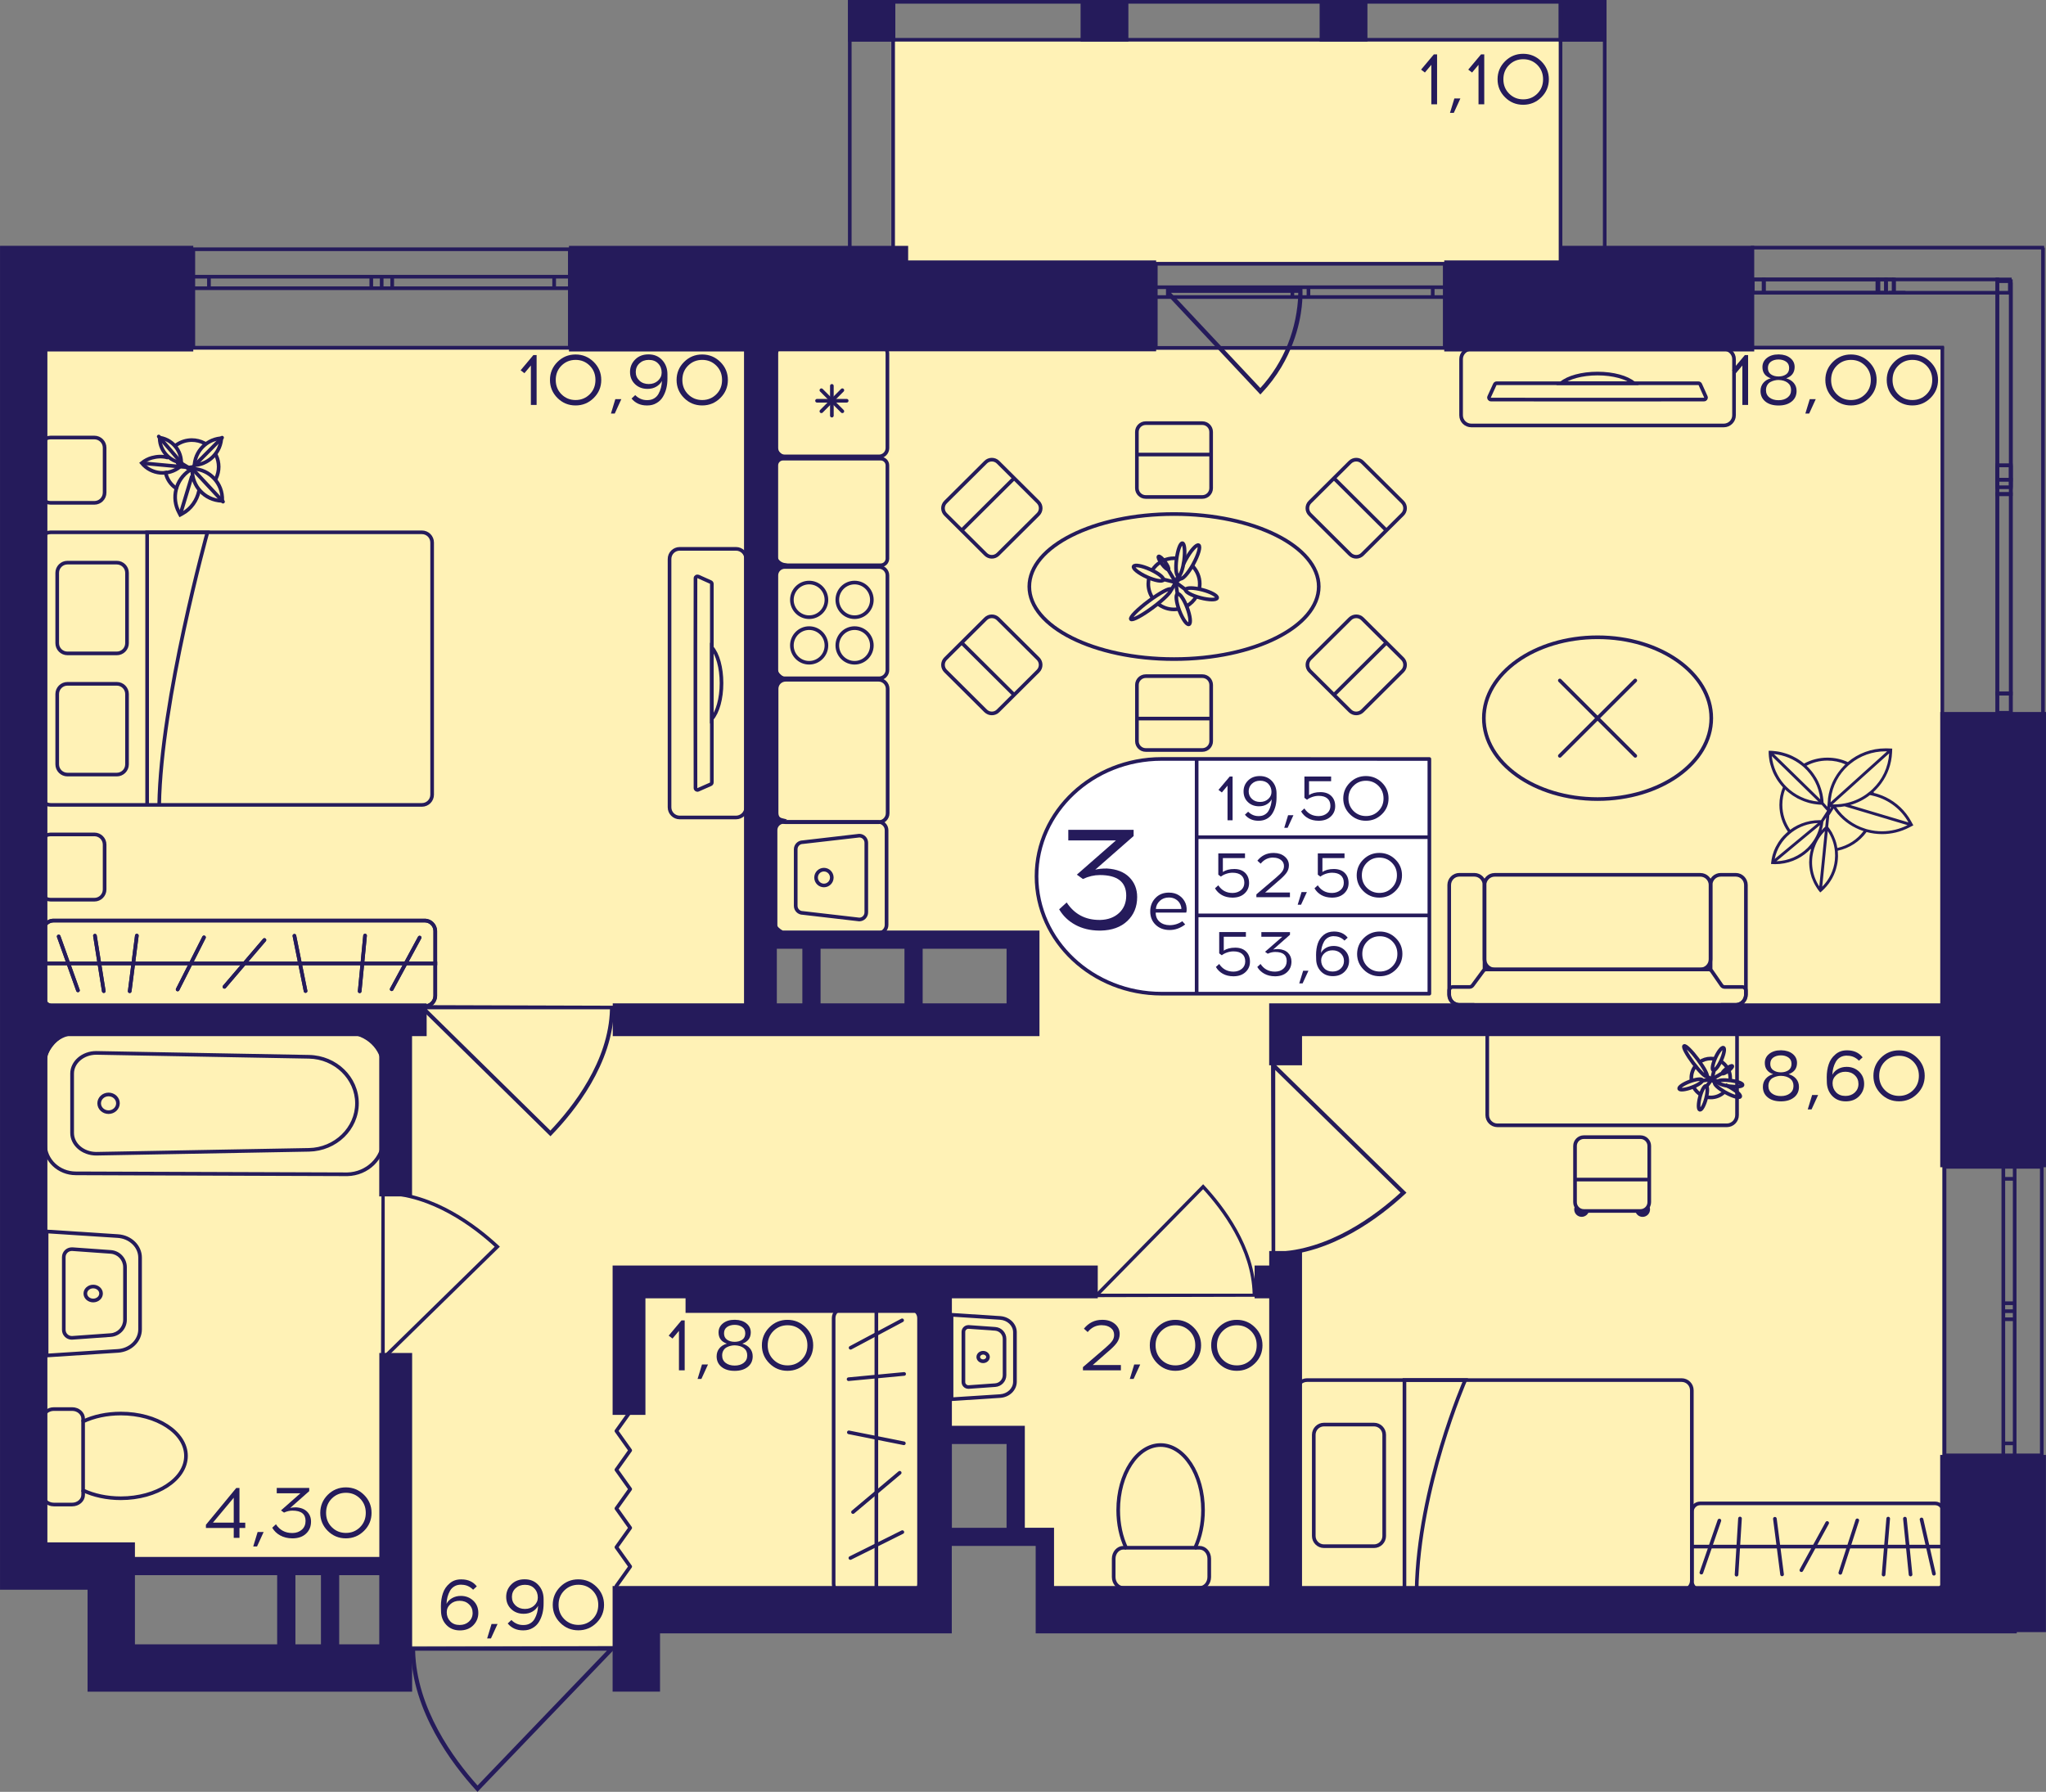 <?xml version="1.0" encoding="utf-8"?>
<!-- Generator: Adobe Illustrator 24.3.0, SVG Export Plug-In . SVG Version: 6.00 Build 0)  -->
<svg version="1.1" id="Слой_1" xmlns="http://www.w3.org/2000/svg" xmlns:xlink="http://www.w3.org/1999/xlink" x="0px" y="0px"
	 viewBox="0 0 456.66 400" style="enable-background:new 0 0 456.66 400;" xml:space="preserve">
<rect x="0" y="0" width="456.66" height="400" fill="#808080" stroke="none"/>
<path style="fill:#FFF2B6;" d="M6.92,78.05c0,91.06,0,182.11,0,273.17c27.13,0,54.27,0,81.4,0c0,5.42,0,10.84,0,16.26
	c18.45,0,36.9,0,55.35,0c0-3.25,0-6.5,0-9.76c21.71,0,43.41,0,65.12,0c0-13.01,0-26.02,0-39.02c6.51,0,13.02,0,19.54,0
	c0,8.67,0,17.34,0,26.02c2.17,0,4.34,0,6.51,0c0,5.42,0,10.84,0,16.26c66.21,0,132.41,0,198.62,0V78.05H6.92z M228.33,227.64
	c-19.54,0-39.07,0-58.61,0c0-5.42,0-10.84,0-16.26c19.54,0,39.07,0,58.61,0V227.64z"/>
<rect x="198.91" y="9.06" style="fill:#FFF2B6;" width="149.66" height="49.48"/>
<g>
	
		<line style="fill:none;stroke:#251B5B;stroke-width:0.814;stroke-miterlimit:10;" x1="390.78" y1="55.28" x2="456.25" y2="55.28"/>
	
		<line style="fill:none;stroke:#251B5B;stroke-width:0.814;stroke-miterlimit:10;" x1="390.78" y1="77.59" x2="433.87" y2="77.59"/>
	
		<rect x="391.21" y="62.38" style="fill:none;stroke:#251B5B;stroke-width:0.814;stroke-miterlimit:10;" width="2.45" height="2.97"/>
	
		<rect x="419.23" y="62.38" style="fill:none;stroke:#251B5B;stroke-width:0.814;stroke-miterlimit:10;" width="1.71" height="2.97"/>
	
		<rect x="393.66" y="62.38" style="fill:none;stroke:#251B5B;stroke-width:0.814;stroke-miterlimit:10;" width="25.36" height="2.97"/>
	
		<rect x="420.95" y="62.38" style="fill:none;stroke:#251B5B;stroke-width:0.814;stroke-miterlimit:10;" width="1.73" height="2.97"/>
	
		<rect x="422.72" y="62.38" style="fill:none;stroke:#251B5B;stroke-width:0.814;stroke-miterlimit:10;" width="25.87" height="2.97"/>
	
		<line style="fill:none;stroke:#251B5B;stroke-width:0.814;stroke-miterlimit:10;" x1="391.21" y1="62.38" x2="393.66" y2="62.38"/>
	
		<line style="fill:none;stroke:#251B5B;stroke-width:0.814;stroke-miterlimit:10;" x1="393.66" y1="62.38" x2="393.66" y2="65.35"/>
	
		<line style="fill:none;stroke:#251B5B;stroke-width:0.814;stroke-miterlimit:10;" x1="393.86" y1="65.35" x2="391.21" y2="65.35"/>
	
		<line style="fill:none;stroke:#251B5B;stroke-width:0.814;stroke-miterlimit:10;" x1="423.41" y1="65.35" x2="421.56" y2="65.35"/>
	
		<line style="fill:none;stroke:#251B5B;stroke-width:0.814;stroke-miterlimit:10;" x1="419.23" y1="65.35" x2="419.23" y2="62.38"/>
	
		<line style="fill:none;stroke:#251B5B;stroke-width:0.814;stroke-miterlimit:10;" x1="419.23" y1="62.38" x2="420.95" y2="62.38"/>
	
		<line style="fill:none;stroke:#251B5B;stroke-width:0.814;stroke-miterlimit:10;" x1="393.66" y1="62.38" x2="419.02" y2="62.38"/>
	
		<line style="fill:none;stroke:#251B5B;stroke-width:0.814;stroke-miterlimit:10;" x1="421.33" y1="65.35" x2="393.86" y2="65.35"/>
	
		<line style="fill:none;stroke:#251B5B;stroke-width:0.814;stroke-miterlimit:10;" x1="420.95" y1="62.38" x2="422.68" y2="62.38"/>
	
		<line style="fill:none;stroke:#251B5B;stroke-width:0.814;stroke-miterlimit:10;" x1="422.68" y1="62.38" x2="422.68" y2="65.35"/>
	
		<line style="fill:none;stroke:#251B5B;stroke-width:0.814;stroke-miterlimit:10;" x1="425.29" y1="65.35" x2="423.41" y2="65.35"/>
	
		<line style="fill:none;stroke:#251B5B;stroke-width:0.814;stroke-miterlimit:10;" x1="455.99" y1="55.28" x2="455.99" y2="159.53"/>
	
		<line style="fill:none;stroke:#251B5B;stroke-width:0.814;stroke-miterlimit:10;" x1="433.52" y1="77.35" x2="433.52" y2="159.53"/>
	
		<rect x="445.8" y="103.89" style="fill:none;stroke:#251B5B;stroke-width:0.814;stroke-miterlimit:10;" width="3.01" height="3.19"/>
	<rect x="445.8" y="62.77" style="fill:none;stroke:#251B5B;stroke-width:0.814;stroke-miterlimit:10;" width="3.01" height="46"/>
	
		<rect x="445.8" y="107.08" style="fill:none;stroke:#251B5B;stroke-width:0.814;stroke-miterlimit:10;" width="3.01" height="3.23"/>
	
		<rect x="445.8" y="154.82" style="fill:none;stroke:#251B5B;stroke-width:0.814;stroke-miterlimit:10;" width="3.01" height="4.3"/>
	
		<rect x="445.8" y="110.31" style="fill:none;stroke:#251B5B;stroke-width:0.814;stroke-miterlimit:10;" width="3.01" height="44.5"/>
	
		<line style="fill:none;stroke:#251B5B;stroke-width:0.814;stroke-miterlimit:10;" x1="445.8" y1="107.08" x2="445.8" y2="103.89"/>
	
		<line style="fill:none;stroke:#251B5B;stroke-width:0.814;stroke-miterlimit:10;" x1="445.8" y1="103.89" x2="448.81" y2="103.89"/>
	
		<line style="fill:none;stroke:#251B5B;stroke-width:0.814;stroke-miterlimit:10;" x1="448.81" y1="103.89" x2="448.81" y2="107.08"/>
	
		<line style="fill:none;stroke:#251B5B;stroke-width:0.814;stroke-miterlimit:10;" x1="448.81" y1="63.08" x2="448.81" y2="108.77"/>
	<line style="fill:none;stroke:#251B5B;stroke-width:0.814;stroke-miterlimit:10;" x1="445.8" y1="108.76" x2="445.8" y2="61.96"/>
	
		<line style="fill:none;stroke:#251B5B;stroke-width:0.814;stroke-miterlimit:10;" x1="448.81" y1="107.08" x2="448.81" y2="110.31"/>
	
		<line style="fill:none;stroke:#251B5B;stroke-width:0.814;stroke-miterlimit:10;" x1="448.81" y1="110.31" x2="445.8" y2="110.31"/>
	
		<line style="fill:none;stroke:#251B5B;stroke-width:0.814;stroke-miterlimit:10;" x1="445.8" y1="110.31" x2="445.8" y2="107.08"/>
	
		<line style="fill:none;stroke:#251B5B;stroke-width:0.814;stroke-miterlimit:10;" x1="445.8" y1="159.12" x2="445.8" y2="154.82"/>
	
		<line style="fill:none;stroke:#251B5B;stroke-width:0.814;stroke-miterlimit:10;" x1="445.8" y1="154.82" x2="448.81" y2="154.82"/>
	
		<line style="fill:none;stroke:#251B5B;stroke-width:0.814;stroke-miterlimit:10;" x1="448.81" y1="154.82" x2="448.81" y2="159.12"/>
	
		<line style="fill:none;stroke:#251B5B;stroke-width:0.814;stroke-miterlimit:10;" x1="448.81" y1="110.31" x2="448.81" y2="154.82"/>
	
		<line style="fill:none;stroke:#251B5B;stroke-width:0.814;stroke-miterlimit:10;" x1="445.8" y1="154.82" x2="445.8" y2="110.31"/>
</g>
<g>
	<path style="fill:none;stroke:#251B5B;stroke-width:0.814;stroke-miterlimit:10;" d="M127.18,55.64l-84.03,0v21.98h84.03V55.64z
		 M43.14,55.64l84.03,0 M43.14,77.63h84.03 M43.14,61.77h3.49v2.57l-3.49,0V61.77z M85.19,64.34h-2.32v-2.57h2.32V64.34z
		 M46.64,61.77h36.23v2.57H46.64V61.77z M85.19,61.77h2.35v2.57h-2.35V61.77z M127.18,64.34h-3.49v-2.57h3.49V64.34z M87.53,61.77
		l36.15,0v2.57H87.53V61.77z M43.14,61.77h3.49 M46.64,61.77v2.57 M46.64,64.34l-3.49,0 M85.19,64.34h-2.32 M82.87,64.34v-2.57
		 M82.87,61.77h2.32 M46.64,61.77h36.23 M82.87,64.34H46.64 M85.19,61.77h2.35 M87.53,61.77v2.57 M87.53,64.34h-2.35 M127.18,64.34
		h-3.49 M123.68,64.34v-2.57 M123.68,61.77h3.49 M87.53,61.77l36.15,0 M123.68,64.34H87.53"/>
</g>
<g>
	<path style="fill:none;stroke:#251B5B;stroke-width:0.814;stroke-miterlimit:10;" d="M322.46,58.88h-64.49v18.78l64.49,0V58.88z
		 M257.97,58.88h64.49 M257.97,77.66l64.49,0 M257.97,64.12l2.68,0v2.19h-2.68V64.12z M290.24,66.31h-1.78v-2.19h1.78V66.31z
		 M260.65,64.12h27.8v2.19h-27.8V64.12z M290.24,64.12h1.8v2.19h-1.8V64.12z M322.46,66.31h-2.68v-2.19h2.68V66.31z M292.04,64.12
		h27.74v2.19h-27.74V64.12z M257.97,64.12l2.68,0 M260.65,64.12v2.19 M260.65,66.31h-2.68 M290.24,66.31h-1.78 M288.46,66.31v-2.19
		 M288.46,64.12h1.78 M260.65,64.12h27.8 M288.46,66.31h-27.8 M290.24,64.12h1.8 M292.04,64.12v2.19 M292.04,66.31h-1.8
		 M322.46,66.31h-2.68 M319.78,66.31v-2.19 M319.78,64.12h2.68 M292.04,64.12h27.74 M319.78,66.31h-27.74"/>
</g>
<g>
	<path style="fill:none;stroke:#251B5B;stroke-width:0.814;stroke-miterlimit:10;" d="M455.72,324.89l0-64.41h-21.71l0,64.41
		H455.72z M455.72,260.48l0,64.41 M434.01,260.48l0,64.41 M449.67,260.48v2.68h-2.53v-2.68H449.67z M447.13,292.7l0-1.78h2.53v1.78
		H447.13z M449.67,263.15v27.77h-2.53v-27.77H449.67z M449.67,292.7l0,1.8h-2.53v-1.8H449.67z M447.13,324.89v-2.68h2.53v2.68
		H447.13z M449.67,294.5v27.71h-2.53V294.5H449.67z M449.67,260.48v2.68 M449.67,263.15h-2.53 M447.13,263.15v-2.68 M447.13,292.7
		l0-1.78 M447.13,290.93h2.53 M449.67,290.93v1.78 M449.67,263.15v27.77 M447.13,290.93v-27.77 M449.67,292.7l0,1.8 M449.67,294.5
		h-2.53 M447.13,294.5v-1.8 M447.13,324.89v-2.68 M447.13,322.21h2.53 M449.67,322.21v2.68 M449.67,294.5v27.71 M447.13,322.21
		V294.5"/>
</g>
<g>
	
		<rect x="347.9" y="0" transform="matrix(-1 -2.648868e-07 2.648868e-07 -1 706.473 9.283)" style="fill:#251B5B;" width="10.67" height="9.28"/>
	
		<rect x="189.35" y="0" transform="matrix(-1 -2.695608e-07 2.695608e-07 -1 389.184 9.283)" style="fill:#251B5B;" width="10.49" height="9.28"/>
	
		<rect x="241.17" y="0" transform="matrix(-1 -2.648919e-07 2.648919e-07 -1 493.022 9.283)" style="fill:#251B5B;" width="10.67" height="9.28"/>
	
		<rect x="294.54" y="0" transform="matrix(-1 -2.648877e-07 2.648877e-07 -1 599.747 9.283)" style="fill:#251B5B;" width="10.67" height="9.28"/>
	<g>
		<path style="fill:#251B5B;" d="M357.76,0.81l0,56.91h-9.05l0-56.91H357.76 M358.57,0H347.9l0,58.54h10.67L358.57,0L358.57,0z"/>
	</g>
	<g>
		<path style="fill:#251B5B;" d="M198.93,0.81l0,56.91h-8.86V0.81H198.93 M199.75,0h-10.49v58.54h10.49L199.75,0L199.75,0z"/>
	</g>
	<g>
		<path style="fill:#251B5B;" d="M190.16,0.81l167.6,0v7.66l-167.6,0V0.81 M189.35,0v9.28l169.22,0V0L189.35,0L189.35,0z"/>
	</g>
</g>
<g>
	<path style="fill:#251B5B;" d="M281.65,87.69c1.66-1.75,3.11-3.67,4.33-5.72c4.36-7.31,4.67-14.14,4.71-15.52
		c0.02-0.88,0.01-1.6-0.01-2.06c-0.28-0.01-0.56-0.03-0.84-0.04h-29.4l-0.07-0.07c0.02,0.5,0.03,1,0.05,1.5l20.89,22.28
		L281.65,87.69z M261.37,65.37h28.42c-0.23,7.99-3.2,15.48-8.49,21.25L261.37,65.37z"/>
</g>
<polyline style="fill:none;stroke:#251B5B;stroke-width:0.814;stroke-linecap:round;stroke-linejoin:round;stroke-miterlimit:10;" points="
	140.66,315.13 137.58,319.44 140.66,323.77 137.58,328.1 140.66,332.42 137.58,336.74 140.66,341.07 137.58,345.39 140.66,349.71 
	137.58,354.03 "/>
<path style="fill:#251B5B;" d="M137.16,224.51c0,0.27-0.01,0.53-0.01,0.8h-0.12c-0.28,12.16-8.76,22.75-13.86,28.02l-0.31,0.32
	l-28.84-28.35h-0.18c0-0.31,0-0.61,0-0.92C108.27,224.43,122.72,224.47,137.16,224.51z M95.3,225.31l27.54,27.07
	c5.03-5.28,13.02-15.47,13.3-27.07L95.3,225.31z"/>
<path style="fill:#251B5B;" d="M280.43,289.48c0-0.23-0.01-0.45-0.01-0.69h-0.1c-0.23-10.48-7.28-19.6-11.52-24.15l-0.26-0.28
	l-23.97,24.42h-0.15c0,0.26,0,0.53,0,0.79C256.43,289.55,268.43,289.52,280.43,289.48z M245.64,288.79l22.89-23.32
	c4.18,4.55,10.82,13.33,11.05,23.32L245.64,288.79z"/>
<path style="fill:#251B5B;" d="M91.58,367.61c0,0.3,0.01,0.59,0.01,0.89h0.12c0.29,13.51,9.18,25.28,14.53,31.14l0.33,0.36
	l30.23-31.5h0.19c0-0.34,0-0.68,0-1.02C121.85,367.52,106.71,367.57,91.58,367.61z M135.45,368.5l-28.86,30.08
	c-5.27-5.86-13.64-17.19-13.93-30.08L135.45,368.5z"/>
<path style="fill:#251B5B;" d="M85.14,265.83c0.24,0,0.48,0.01,0.73,0.01v0.1c11.03,0.24,20.63,7.64,25.41,12.09l0.29,0.27
	l-25.7,25.16v0.16c-0.28,0-0.56,0-0.83,0C85.07,291.02,85.11,278.43,85.14,265.83z M85.87,302.34l24.54-24.03
	c-4.78-4.39-14.03-11.36-24.54-11.6L85.87,302.34z"/>
<path style="fill:#251B5B;" d="M283.81,280.46c0.28,0,0.54-0.01,0.83-0.01v-0.12c12.56-0.28,23.5-8.71,28.95-13.77l0.33-0.31
	l-29.28-28.66v-0.18c-0.32,0-0.63,0-0.95,0C283.72,251.75,283.77,266.11,283.81,280.46z M284.63,238.86l27.96,27.37
	c-5.45,5-15.98,12.94-27.96,13.21L284.63,238.86z"/>
<g>
	<g>
		<path style="fill:#251B5B;" d="M20.8,287.6L20.8,287.6c0.74,0,1.35,0.52,1.35,1.15c0,0.64-0.61,1.15-1.35,1.15
			c-0.37,0-0.72-0.13-0.98-0.36c-0.24-0.22-0.37-0.5-0.37-0.79c0-0.29,0.13-0.57,0.37-0.79C20.07,287.73,20.42,287.6,20.8,287.6
			 M20.8,286.79c-1.19,0-2.16,0.88-2.16,1.97c0,1.09,0.97,1.97,2.16,1.97s2.16-0.88,2.16-1.97
			C22.96,287.67,21.99,286.79,20.8,286.79L20.8,286.79z"/>
	</g>
	<g>
		<path style="fill:#251B5B;" d="M10.81,275.34l15.47,1c2.57,0.17,4.58,2.1,4.58,4.4v16.02c0,2.3-2.01,4.24-4.58,4.4l-15.47,1
			L10.81,275.34 M10,274.47l0,28.56l16.33-1.06c3.01-0.19,5.34-2.47,5.34-5.21v-16.02c0-2.74-2.33-5.02-5.34-5.21L10,274.47
			L10,274.47z"/>
	</g>
	<g>
		<path style="fill:#251B5B;" d="M16.02,279.26L16.02,279.26c0.03,0,0.07,0,0.1,0l8.56,0.61c1.58,0.11,2.81,1.43,2.81,3.01l0,11.74
			c0,1.58-1.23,2.9-2.81,3.01l-8.56,0.61c-0.03,0-0.07,0-0.1,0c-0.76,0-1.38-0.62-1.38-1.38l0-16.23
			C14.64,279.88,15.26,279.26,16.02,279.26 M16.02,278.45c-1.2,0-2.19,0.97-2.19,2.19l0,16.23c0,1.22,0.99,2.19,2.19,2.19
			c0.05,0,0.11,0,0.16-0.01l8.56-0.61c2.01-0.14,3.57-1.81,3.57-3.82l0-11.74c0-2.01-1.56-3.68-3.57-3.82l-8.56-0.61
			C16.12,278.45,16.07,278.45,16.02,278.45L16.02,278.45z"/>
	</g>
</g>
<g>
	<g>
		<path style="fill:none;stroke:#251B5B;stroke-width:0.814;stroke-miterlimit:10;" d="M18.56,317.31l0-0.6
			c0-1.19-1.1-2.16-2.45-2.16h-4.09c-1.36,0-2.45,0.97-2.45,2.16l0,16.99c0,1.19,1.09,2.16,2.45,2.16h4.09
			c1.35,0,2.45-0.97,2.45-2.16v-1"/>
	</g>
	<g>
		<path style="fill:none;stroke:#251B5B;stroke-width:0.814;stroke-miterlimit:10;" d="M41.51,325c0-5.22-6.51-9.45-14.54-9.45
			c-3.13,0-6.05,0.64-8.42,1.76l0,15.39c2.37,1.12,5.29,1.76,8.42,1.76C35.01,334.45,41.51,330.22,41.51,325z"/>
	</g>
</g>
<g>
	<path style="fill:none;stroke:#251B5B;stroke-width:0.814;stroke-miterlimit:10;" d="M384.07,224.32h3.34
		c1.25,0,2.27-1.03,2.27-2.28v-0.91v-23.57c0-1.25-1.02-2.28-2.27-2.28h-3.34c-1.27,0-2.27,1.03-2.27,2.28l0,18.96"/>
	<path style="fill:none;stroke:#251B5B;stroke-width:0.814;stroke-miterlimit:10;" d="M329.07,224.32h-3.34
		c-1.27,0-2.27-1.03-2.27-2.28v-0.91v-23.57c0-1.25,1.01-2.28,2.27-2.28h3.34c1.25,0,2.27,1.03,2.27,2.28v18.93"/>
	<path style="fill:none;stroke:#251B5B;stroke-width:0.814;stroke-miterlimit:10;" d="M333.61,195.29l45.9,0
		c1.26,0,2.28,1.02,2.28,2.28v16.57c0,1.26-1.02,2.28-2.28,2.28l-45.9,0c-1.26,0-2.28-1.02-2.28-2.28v-16.57
		C331.34,196.31,332.36,195.29,333.61,195.29z"/>
	<path style="fill:none;stroke:#251B5B;stroke-width:0.814;stroke-miterlimit:10;" d="M328.66,219.99l2.4-3.25
		c0.15-0.21,0.39-0.33,0.65-0.33l49.66,0c0.27,0,0.51,0.13,0.67,0.35l2.22,3.21c0.15,0.22,0.4,0.35,0.67,0.35h3.93
		c0.45,0,0.81,0.36,0.81,0.81v0.91c0,1.26-1.02,2.28-2.27,2.28l-61.68,0c-1.25,0-2.27-1.02-2.27-2.28v-0.91
		c0-0.45,0.36-0.81,0.81-0.81h3.75C328.27,220.31,328.51,220.19,328.66,219.99z"/>
</g>
<g>
	
		<ellipse style="fill:none;stroke:#251B5B;stroke-width:0.814;stroke-miterlimit:10;" cx="356.57" cy="160.32" rx="25.38" ry="18.06"/>
	<g>
		
			<line style="fill:none;stroke:#251B5B;stroke-width:0.814;stroke-linecap:round;stroke-miterlimit:10;" x1="348.15" y1="168.73" x2="364.99" y2="151.91"/>
		
			<line style="fill:none;stroke:#251B5B;stroke-width:0.814;stroke-linecap:round;stroke-miterlimit:10;" x1="364.99" y1="168.73" x2="348.15" y2="151.91"/>
	</g>
</g>
<g>
	<path style="fill:none;stroke:#251B5B;stroke-width:0.814;stroke-miterlimit:10;" d="M387.03,80.17V92.7
		c0,1.27-1.04,2.28-2.3,2.28l-56.32,0c-1.28,0-2.3-1.01-2.3-2.28V80.17c0-1.25,1.02-2.28,2.3-2.28l56.32,0
		C385.99,77.89,387.03,78.91,387.03,80.17z M334.04,85.55c-0.16,0-0.33,0.11-0.4,0.26l-1.27,2.78c-0.12,0.29,0.08,0.6,0.4,0.6
		c2.01,0,8.3,0.02,15.7,0.02l16.17,0c7.41,0,13.71-0.02,15.7-0.02c0.33,0,0.53-0.31,0.4-0.6l-1.25-2.78
		c-0.07-0.15-0.23-0.26-0.41-0.26L334.04,85.55z"/>
	<g>
		<path style="fill:none;stroke:#251B5B;stroke-width:0.814;stroke-miterlimit:10;" d="M356.56,83.39c-3.52,0-6.6,0.88-8.1,2.16
			l16.2,0C363.16,84.27,360.1,83.39,356.56,83.39z"/>
	</g>
</g>
<g>
	<g>
		<g>
			<path style="fill:#251B5B;" d="M203.03,292.54c0.93,0,1.69,0.76,1.69,1.69v59.36c0,0.93-0.76,1.69-1.69,1.69h-14.87
				c-0.93,0-1.69-0.76-1.69-1.69v-59.36c0-0.93,0.76-1.69,1.69-1.69H203.03 M203.03,291.73h-14.87c-1.38,0-2.5,1.12-2.5,2.5v59.36
				c0,1.38,1.12,2.5,2.5,2.5h14.87c1.38,0,2.5-1.12,2.5-2.5v-59.36C205.54,292.85,204.42,291.73,203.03,291.73L203.03,291.73z"/>
		</g>
	</g>
	
		<line style="fill:none;stroke:#251B5B;stroke-width:0.814;stroke-miterlimit:10;" x1="195.6" y1="291.73" x2="195.6" y2="355.84"/>
	
		<line style="fill:none;stroke:#251B5B;stroke-width:0.814;stroke-linecap:round;stroke-miterlimit:10;" x1="201.8" y1="306.71" x2="189.4" y2="307.88"/>
	
		<line style="fill:none;stroke:#251B5B;stroke-width:0.814;stroke-linecap:round;stroke-miterlimit:10;" x1="201.74" y1="322.19" x2="189.46" y2="319.75"/>
	
		<line style="fill:none;stroke:#251B5B;stroke-width:0.814;stroke-linecap:round;stroke-miterlimit:10;" x1="200.81" y1="328.77" x2="190.39" y2="337.54"/>
	
		<line style="fill:none;stroke:#251B5B;stroke-width:0.814;stroke-linecap:round;stroke-miterlimit:10;" x1="201.4" y1="342.02" x2="189.8" y2="347.8"/>
	
		<line style="fill:none;stroke:#251B5B;stroke-width:0.814;stroke-linecap:round;stroke-miterlimit:10;" x1="201.35" y1="294.74" x2="189.85" y2="300.87"/>
</g>
<g>
	<g>
		<g>
			<path style="fill:#251B5B;" d="M94.8,205.91c1.07,0,1.94,0.87,1.94,1.94v14.43c0,1.07-0.87,1.94-1.94,1.94H11.96
				c-1.07,0-1.94-0.87-1.94-1.94v-14.43c0-1.07,0.87-1.94,1.94-1.94H94.8 M94.8,205.09H11.96c-1.52,0-2.76,1.23-2.76,2.76v14.43
				c0,1.52,1.23,2.76,2.76,2.76H94.8c1.52,0,2.76-1.23,2.76-2.76v-14.43C97.55,206.33,96.32,205.09,94.8,205.09L94.8,205.09z"/>
		</g>
	</g>
	<line style="fill:none;stroke:#251B5B;stroke-width:0.814;stroke-miterlimit:10;" x1="97.57" y1="215.07" x2="9.51" y2="215.07"/>
	
		<line style="fill:none;stroke:#251B5B;stroke-width:0.814;stroke-linecap:round;stroke-miterlimit:10;" x1="81.48" y1="208.85" x2="80.28" y2="221.28"/>
	
		<line style="fill:none;stroke:#251B5B;stroke-width:0.814;stroke-linecap:round;stroke-miterlimit:10;" x1="65.71" y1="208.9" x2="68.2" y2="221.23"/>
	
		<line style="fill:none;stroke:#251B5B;stroke-width:0.814;stroke-linecap:round;stroke-miterlimit:10;" x1="13.1" y1="209.05" x2="17.4" y2="221.08"/>
	
		<line style="fill:none;stroke:#251B5B;stroke-width:0.814;stroke-linecap:round;stroke-miterlimit:10;" x1="59.02" y1="209.84" x2="50.09" y2="220.29"/>
	
		<line style="fill:none;stroke:#251B5B;stroke-width:0.814;stroke-linecap:round;stroke-miterlimit:10;" x1="45.53" y1="209.25" x2="39.65" y2="220.88"/>
	
		<line style="fill:none;stroke:#251B5B;stroke-width:0.814;stroke-linecap:round;stroke-miterlimit:10;" x1="30.54" y1="208.86" x2="28.95" y2="221.27"/>
	
		<line style="fill:none;stroke:#251B5B;stroke-width:0.814;stroke-linecap:round;stroke-miterlimit:10;" x1="21.19" y1="208.88" x2="23.16" y2="221.25"/>
	
		<line style="fill:none;stroke:#251B5B;stroke-width:0.814;stroke-linecap:round;stroke-miterlimit:10;" x1="93.66" y1="209.3" x2="87.42" y2="220.83"/>
	<g>
		<g>
			<path style="fill:#251B5B;" d="M94.8,205.91c1.07,0,1.94,0.87,1.94,1.94v14.43c0,1.07-0.87,1.94-1.94,1.94H11.96
				c-1.07,0-1.94-0.87-1.94-1.94v-14.43c0-1.07,0.87-1.94,1.94-1.94H94.8 M94.8,205.09H11.96c-1.52,0-2.76,1.23-2.76,2.76v14.43
				c0,1.52,1.23,2.76,2.76,2.76H94.8c1.52,0,2.76-1.23,2.76-2.76v-14.43C97.55,206.33,96.32,205.09,94.8,205.09L94.8,205.09z"/>
		</g>
	</g>
	<line style="fill:none;stroke:#251B5B;stroke-width:0.814;stroke-miterlimit:10;" x1="97.57" y1="215.07" x2="9.51" y2="215.07"/>
	
		<line style="fill:none;stroke:#251B5B;stroke-width:0.814;stroke-linecap:round;stroke-miterlimit:10;" x1="81.48" y1="208.85" x2="80.28" y2="221.28"/>
	
		<line style="fill:none;stroke:#251B5B;stroke-width:0.814;stroke-linecap:round;stroke-miterlimit:10;" x1="65.71" y1="208.9" x2="68.2" y2="221.23"/>
	
		<line style="fill:none;stroke:#251B5B;stroke-width:0.814;stroke-linecap:round;stroke-miterlimit:10;" x1="13.1" y1="209.05" x2="17.4" y2="221.08"/>
	
		<line style="fill:none;stroke:#251B5B;stroke-width:0.814;stroke-linecap:round;stroke-miterlimit:10;" x1="59.02" y1="209.84" x2="50.09" y2="220.29"/>
	
		<line style="fill:none;stroke:#251B5B;stroke-width:0.814;stroke-linecap:round;stroke-miterlimit:10;" x1="45.53" y1="209.25" x2="39.65" y2="220.88"/>
	
		<line style="fill:none;stroke:#251B5B;stroke-width:0.814;stroke-linecap:round;stroke-miterlimit:10;" x1="30.54" y1="208.86" x2="28.95" y2="221.27"/>
	
		<line style="fill:none;stroke:#251B5B;stroke-width:0.814;stroke-linecap:round;stroke-miterlimit:10;" x1="21.19" y1="208.88" x2="23.16" y2="221.25"/>
	
		<line style="fill:none;stroke:#251B5B;stroke-width:0.814;stroke-linecap:round;stroke-miterlimit:10;" x1="93.66" y1="209.3" x2="87.42" y2="220.83"/>
</g>
<g>
	<path style="fill:none;stroke:#251B5B;stroke-width:0.814;stroke-linecap:square;stroke-miterlimit:10;" d="M48.27,101.74
		c0.35,0.74,0.53,1.57,0.54,2.44c0,0.91-0.2,1.77-0.56,2.54"/>
	<path style="fill:none;stroke:#251B5B;stroke-width:0.814;stroke-linecap:square;stroke-miterlimit:10;" d="M39.39,99.32
		c0.97-0.68,2.14-1.07,3.41-1.08c1,0,1.94,0.24,2.77,0.67"/>
	<path style="fill:none;stroke:#251B5B;stroke-width:0.814;stroke-linecap:square;stroke-miterlimit:10;" d="M39.29,108.99
		c-1.2-0.83-2-1.99-2.33-3.46"/>
	<g>
		<path style="fill:#251B5B;" d="M48.95,98.28c-0.38,2.62-2.46,4.71-5.1,5.11C44.23,100.77,46.32,98.68,48.95,98.28 M49.83,97.4
			L49.83,97.4c-3.79,0.02-6.86,3.1-6.85,6.87v0h0C46.77,104.25,49.84,101.17,49.83,97.4L49.83,97.4L49.83,97.4z"/>
	</g>
	<path style="fill:none;stroke:#251B5B;stroke-width:0.814;stroke-linecap:round;stroke-miterlimit:10;" d="M39.66,103.4
		c0.23,0.2,0.35,0.52,0.55,0.77c-2.6,2.14-6.44,1.78-8.57-0.8c0.69-0.57,1.47-0.96,2.28-1.18c1.1-0.3,2.34-0.38,3.43-0.06"/>
	<g>
		<path style="fill:#251B5B;" d="M36.06,98.19c1.06,0.26,2.01,0.84,2.73,1.69c0.71,0.83,1.14,1.85,1.23,2.92
			c-1.06-0.26-2.01-0.84-2.73-1.69C36.58,100.27,36.16,99.26,36.06,98.19 M35.25,97.24L35.25,97.24L35.25,97.24
			c-0.27,3.34,2.24,6.25,5.59,6.51h0v0C41.1,100.41,38.6,97.49,35.25,97.24L35.25,97.24z"/>
	</g>
	<path style="fill:none;stroke:#251B5B;stroke-width:0.814;stroke-linecap:round;stroke-miterlimit:10;" d="M44.39,109.67
		c-0.43,1.98-1.73,3.94-3.67,4.97l-0.5,0.27l-0.26-0.5c-1.78-3.29-0.73-7.33,2.32-9.39c0.08-0.05,0.15-0.1,0.23-0.15"/>
	
		<line style="fill:none;stroke:#251B5B;stroke-width:0.814;stroke-linecap:round;stroke-linejoin:round;stroke-miterlimit:10;" x1="42.79" y1="106.42" x2="40.3" y2="114.65"/>
	<g>
		<path style="fill:#251B5B;" d="M43.32,105.06c1.61,0.13,3.09,0.85,4.19,2.04c1.09,1.18,1.69,2.69,1.7,4.28
			c-1.61-0.13-3.09-0.85-4.19-2.04C43.92,108.17,43.33,106.66,43.32,105.06 M42.53,104.21l-0.02,0.52
			c-0.16,3.98,2.96,7.33,6.96,7.48l0.52,0.02l0.02-0.52c0.16-3.98-2.96-7.33-6.96-7.48L42.53,104.21L42.53,104.21z"/>
	</g>
	
		<line style="fill:none;stroke:#251B5B;stroke-width:0.814;stroke-linecap:round;stroke-linejoin:round;stroke-miterlimit:10;" x1="42.73" y1="104.43" x2="49.78" y2="111.99"/>
	
		<line style="fill:none;stroke:#251B5B;stroke-width:0.814;stroke-linecap:round;stroke-miterlimit:10;" x1="39.92" y1="104.14" x2="32.02" y2="103.41"/>
	<polyline style="fill:none;stroke:#251B5B;stroke-width:0.814;stroke-linecap:round;stroke-miterlimit:10;" points="35.43,97.44 
		40.64,103.51 41.95,104.32 	"/>
	<path style="fill:none;stroke:#251B5B;stroke-width:0.814;stroke-linecap:round;stroke-miterlimit:10;" d="M42.59,104.64
		l0.77-0.68c0.05-0.05,6.21-6.26,6.21-6.26"/>
	
		<line style="fill:none;stroke:#251B5B;stroke-width:0.814;stroke-linecap:round;stroke-miterlimit:10;" x1="39.86" y1="104.13" x2="43.1" y2="104.42"/>
	
		<line style="fill:none;stroke:#251B5B;stroke-width:0.814;stroke-linecap:round;stroke-miterlimit:10;" x1="42.59" y1="104.94" x2="41.63" y2="104.35"/>
	<polygon style="fill:none;stroke:#251B5B;stroke-width:0.814;stroke-linecap:round;stroke-miterlimit:10;" points="42.51,104.85 
		42.04,104.43 42.44,104.34 	"/>
	<polygon style="fill:#251B5B;" points="39.29,103.37 40.64,103.51 41.48,104.13 39.92,104.14 	"/>
	<path style="fill:#251B5B;" d="M41.71,104c0.05,0,1.33,0.12,1.33,0.12l-0.45,0.31l-0.77-0.11L41.71,104z"/>
	<polygon style="fill:#251B5B;" points="41.14,104.32 42.38,105.08 42.51,104.94 41.82,104.32 	"/>
</g>
<g>
	<g>
		<path style="fill:none;stroke:#251B5B;stroke-width:0.814;stroke-miterlimit:10;" d="M11.3,118.83h82.87
			c1.26,0,2.28,1.02,2.28,2.28v56.29c0,1.26-1.02,2.28-2.28,2.28H11.3c-1.26,0-2.28-1.02-2.28-2.28v-56.29
			C9.02,119.85,10.04,118.83,11.3,118.83z"/>
		<g>
			<path style="fill:none;stroke:#251B5B;stroke-width:0.814;stroke-miterlimit:10;" d="M26.07,172.91H15.05
				c-1.26,0-2.28-1.02-2.28-2.28v-15.7c0-1.26,1.02-2.28,2.28-2.28h11.02c1.26,0,2.28,1.02,2.28,2.28v15.7
				C28.35,171.89,27.33,172.91,26.07,172.91z"/>
			<path style="fill:none;stroke:#251B5B;stroke-width:0.814;stroke-miterlimit:10;" d="M26.07,145.86H15.05
				c-1.26,0-2.28-1.02-2.28-2.28v-15.7c0-1.26,1.02-2.28,2.28-2.28h11.02c1.26,0,2.28,1.02,2.28,2.28v15.7
				C28.35,144.84,27.33,145.86,26.07,145.86z"/>
		</g>
		<path style="fill:none;stroke:#251B5B;stroke-width:0.814;stroke-miterlimit:10;" d="M32.84,179.69v-60.86H46.3
			c0,0-10.39,37.39-10.77,60.86"/>
	</g>
	<path style="fill:none;stroke:#251B5B;stroke-width:0.814;stroke-linecap:round;stroke-miterlimit:10;" d="M21.07,200.84H11.3
		c-1.26,0-2.28-1.02-2.28-2.28v-10.01c0-1.26,1.02-2.28,2.28-2.28h9.77c1.26,0,2.28,1.02,2.28,2.28v10.01
		C23.35,199.82,22.33,200.84,21.07,200.84z"/>
	<path style="fill:none;stroke:#251B5B;stroke-width:0.814;stroke-linecap:round;stroke-miterlimit:10;" d="M21.07,112.25H11.3
		c-1.26,0-2.28-1.02-2.28-2.28V99.95c0-1.26,1.02-2.28,2.28-2.28h9.77c1.26,0,2.28,1.02,2.28,2.28v10.01
		C23.35,111.23,22.33,112.25,21.07,112.25z"/>
</g>
<g>
	<path style="fill:none;stroke:#251B5B;stroke-width:0.814;stroke-miterlimit:10;" d="M164.27,182.49h-12.55
		c-1.27,0-2.28-1.02-2.28-2.27v-55.43c0-1.26,1.01-2.27,2.28-2.27h12.55c1.25,0,2.28,1,2.28,2.27v55.43
		C166.55,181.47,165.53,182.49,164.27,182.49z M158.88,130.33c0-0.16-0.11-0.32-0.26-0.39l-2.79-1.25c-0.29-0.11-0.6,0.08-0.6,0.39
		c0,1.98-0.02,8.17-0.02,15.46v15.91c0,7.29,0.02,13.5,0.02,15.46c0,0.32,0.31,0.52,0.6,0.39l2.79-1.23
		c0.15-0.06,0.26-0.23,0.26-0.41V130.33z"/>
	<g>
		<path style="fill:none;stroke:#251B5B;stroke-width:0.814;stroke-miterlimit:10;" d="M161.04,152.5c0-3.47-0.88-6.5-2.17-7.97
			v15.94C160.16,159,161.04,155.98,161.04,152.5z"/>
	</g>
</g>
<g>
	<g>
		<path style="fill:#251B5B;" d="M77.51,230.85c4.23,0.1,7.67,3.43,7.67,7.43v16.02c0,4.01-3.44,7.34-7.66,7.43l-60.6-0.21
			c-3.57,0-6.48-2.75-6.48-6.13v-18.22c0-3.38,2.91-6.13,6.48-6.13L77.51,230.85 M77.52,230.03l-60.6,0.21
			c-4.03,0-7.29,3.11-7.29,6.94v18.22c0,3.83,3.27,6.94,7.29,6.94l60.6,0.21c4.71-0.1,8.47-3.77,8.47-8.25v-16.02
			C85.99,233.8,82.23,230.14,77.52,230.03L77.52,230.03z"/>
	</g>
	<g>
		<path style="fill:#251B5B;" d="M21.49,235.45l47.47,0.87c5.69,0.11,10.31,4.59,10.31,9.98c0,5.39-4.63,9.87-10.31,9.98
			l-47.46,0.87c-2.75,0-4.99-1.9-4.99-4.23v-13.24C16.5,237.35,18.74,235.45,21.49,235.45 M21.49,234.63
			c-3.21,0-5.81,2.26-5.81,5.04v13.24c0,2.78,2.6,5.04,5.81,5.04l47.48-0.87c6.17-0.12,11.11-4.92,11.11-10.79v0
			c0-5.87-4.94-10.67-11.11-10.79L21.49,234.63L21.49,234.63z"/>
	</g>
	<g>
		<path style="fill:#251B5B;" d="M24.23,244.73c0.93,0,1.69,0.7,1.69,1.57c0,0.86-0.76,1.57-1.69,1.57c-0.93,0-1.69-0.7-1.69-1.57
			C22.54,245.43,23.3,244.73,24.23,244.73 M24.23,243.91c-1.38,0-2.5,1.07-2.5,2.38c0,1.32,1.12,2.38,2.5,2.38s2.5-1.07,2.5-2.38
			C26.74,244.98,25.62,243.91,24.23,243.91L24.23,243.91z"/>
	</g>
</g>
<g>
	<path style="fill:none;stroke:#251B5B;stroke-width:0.814;stroke-miterlimit:10;" d="M291.73,308.08h83.6
		c1.26,0,2.28,1.02,2.28,2.28v42.47c0,1.26-1.02,2.28-2.28,2.28h-83.6c-1.26,0-2.28-1.02-2.28-2.28v-42.47
		C289.45,309.1,290.47,308.08,291.73,308.08z"/>
	<path style="fill:none;stroke:#251B5B;stroke-width:0.814;stroke-miterlimit:10;" d="M306.67,345.16h-11.16
		c-1.26,0-2.28-1.02-2.28-2.28v-22.59c0-1.26,1.02-2.28,2.28-2.28h11.16c1.26,0,2.28,1.02,2.28,2.28v22.59
		C308.95,344.14,307.93,345.16,306.67,345.16z"/>
	<path style="fill:none;stroke:#251B5B;stroke-width:0.814;stroke-miterlimit:10;" d="M313.47,355.09v-47.02h13.57
		c0,0-10.47,23.89-10.86,47.02"/>
</g>
<g>
	<path style="fill:none;stroke:#251B5B;stroke-width:0.814;stroke-miterlimit:10;" d="M378.04,242.74c0.38,0.7,0.95,1.28,1.65,1.68
		"/>
	<path style="fill:none;stroke:#251B5B;stroke-width:0.814;stroke-miterlimit:10;" d="M377.57,241.43L377.57,241.43
		c-0.05-0.26-0.07-0.52-0.07-0.79c0-1,0.34-1.93,0.91-2.67"/>
	<path style="fill:none;stroke:#251B5B;stroke-width:0.814;stroke-miterlimit:10;" d="M384.22,237.01
		c0.51,0.34,0.95,0.79,1.28,1.32v0.01"/>
	<path style="fill:none;stroke:#251B5B;stroke-width:0.814;stroke-miterlimit:10;" d="M385.84,242.31
		c-0.03,0.07-0.06,0.14-0.09,0.21"/>
	<path style="fill:none;stroke:#251B5B;stroke-width:0.814;stroke-miterlimit:10;" d="M380.98,244.91
		c0.28,0.05,0.57,0.08,0.86,0.08c1.2,0,2.27-0.48,3.05-1.26"/>
	<path style="fill:none;stroke:#251B5B;stroke-width:0.814;stroke-miterlimit:10;" d="M386.16,241.05
		c0.01-0.13,0.02-0.27,0.02-0.41c0-0.63-0.13-1.23-0.38-1.77"/>
	<path style="fill:none;stroke:#251B5B;stroke-width:0.814;stroke-miterlimit:10;" d="M382.95,236.44
		c-0.36-0.09-0.73-0.14-1.11-0.14c-0.93,0-1.8,0.29-2.51,0.8"/>
	<g>
		<path style="fill:none;stroke:#251B5B;stroke-width:0.814;stroke-miterlimit:10;" d="M385.1,242.19c0.21,0.1,0.43,0.21,0.66,0.33
			c0.05,0.03,0.11,0.05,0.16,0.08c1.57,0.86,2.68,1.85,2.48,2.21c-0.2,0.36-1.63-0.04-3.19-0.9c-0.1-0.06-0.21-0.12-0.31-0.17
			c-1.4-0.82-2.35-1.7-2.17-2.04c0.03-0.06,0.1-0.1,0.19-0.12c0.11-0.03,0.27-0.02,0.45,0.01"/>
		
			<ellipse transform="matrix(0.126 -0.992 0.992 0.126 97.778 594.274)" style="fill:none;stroke:#251B5B;stroke-width:0.814;stroke-miterlimit:10;" cx="385.97" cy="241.68" rx="0.65" ry="2.81"/>
		
			<ellipse transform="matrix(0.799 -0.602 0.602 0.799 -66.13 279.971)" style="fill:none;stroke:#251B5B;stroke-width:0.814;stroke-miterlimit:10;" cx="385.35" cy="238.82" rx="1.38" ry="0.32"/>
		
			<ellipse transform="matrix(0.801 -0.599 0.599 0.801 -66.476 273.832)" style="fill:none;stroke:#251B5B;stroke-width:0.814;stroke-miterlimit:10;" cx="378.34" cy="236.83" rx="0.65" ry="4.25"/>
		
			<ellipse transform="matrix(0.414 -0.91 0.91 0.414 9.508 487.681)" style="fill:none;stroke:#251B5B;stroke-width:0.814;stroke-miterlimit:10;" cx="383.71" cy="236.45" rx="2.76" ry="0.7"/>
		
			<ellipse transform="matrix(0.255 -0.967 0.967 0.255 46.041 550.181)" style="fill:none;stroke:#251B5B;stroke-width:0.814;stroke-miterlimit:10;" cx="380.18" cy="245.2" rx="2.76" ry="0.7"/>
		
			<ellipse transform="matrix(0.936 -0.351 0.351 0.936 -60.987 147.888)" style="fill:none;stroke:#251B5B;stroke-width:0.814;stroke-miterlimit:10;" cx="377.51" cy="242.2" rx="2.76" ry="0.7"/>
		
			<polyline style="fill:none;stroke:#251B5B;stroke-width:0.814;stroke-linecap:round;stroke-linejoin:round;stroke-miterlimit:10;" points="
			380.89,242.53 382.08,240.93 382.72,241.7 		"/>
		
			<polyline style="fill:none;stroke:#251B5B;stroke-width:0.814;stroke-linecap:round;stroke-linejoin:round;stroke-miterlimit:10;" points="
			383.18,241.32 382.08,240.93 380.09,241.23 		"/>
		
			<polyline style="fill:none;stroke:#251B5B;stroke-width:0.814;stroke-linecap:round;stroke-linejoin:round;stroke-miterlimit:10;" points="
			380.88,240.23 382.08,240.93 382.56,238.97 		"/>
		
			<line style="fill:none;stroke:#251B5B;stroke-width:0.814;stroke-miterlimit:10;" x1="382.08" y1="240.93" x2="384.25" y2="239.65"/>
	</g>
	<polygon style="fill:#251B5B;" points="382.91,241.59 383.21,241.36 382.29,241.01 382.63,241.59 	"/>
</g>
<g>
	<g>
		<path style="fill:#251B5B;" d="M364.99,270.32c0.16,0.76,0.83,1.33,1.63,1.33c0.93,0,1.66-0.75,1.66-1.65
			c0-0.34-0.1-0.66-0.28-0.94c-0.29,0.73-1.01,1.26-1.86,1.26H364.99z"/>
		<path style="fill:#251B5B;" d="M351.36,269.99c0,0.91,0.75,1.65,1.66,1.65c0.81,0,1.48-0.57,1.65-1.33h-1.17
			c-0.83,0-1.55-0.53-1.84-1.26C351.46,269.33,351.36,269.65,351.36,269.99z"/>
		<g>
			<g>
				<path style="fill:none;stroke:#251B5B;stroke-width:0.814;stroke-miterlimit:10;" d="M366.15,253.85H353.5
					c-1.08,0-1.96,0.88-1.96,1.96l0,12.56c0,1.08,0.88,1.96,1.96,1.96l12.65,0c1.08,0,1.96-0.88,1.96-1.96V255.8
					C368.11,254.73,367.23,253.85,366.15,253.85z"/>
				
					<line style="fill:none;stroke:#251B5B;stroke-width:0.814;stroke-miterlimit:10;" x1="351.36" y1="263.32" x2="368.29" y2="263.32"/>
			</g>
		</g>
	</g>
	<path style="fill:none;stroke:#251B5B;stroke-width:0.814;stroke-miterlimit:10;" d="M385.42,229.12l-51.19,0
		c-1.26,0-2.28,1.02-2.28,2.28v17.53c0,1.26,1.02,2.28,2.28,2.28l51.19,0c1.26,0,2.28-1.02,2.28-2.28V231.4
		C387.69,230.14,386.67,229.12,385.42,229.12z"/>
</g>
<g>
	<g>
		<g>
			<path style="fill:#251B5B;" d="M431.9,336.01c0.79,0,1.44,0.65,1.44,1.44v15.59c0,0.79-0.65,1.44-1.44,1.44h-52.42
				c-0.79,0-1.44-0.65-1.44-1.44v-15.59c0-0.79,0.65-1.44,1.44-1.44H431.9 M431.9,335.2h-52.42c-1.25,0-2.25,1.01-2.25,2.25v15.59
				c0,1.25,1.01,2.25,2.25,2.25h52.42c1.25,0,2.25-1.01,2.25-2.25v-15.59C434.16,336.21,433.15,335.2,431.9,335.2L431.9,335.2z"/>
		</g>
	</g>
	
		<line style="fill:none;stroke:#251B5B;stroke-width:0.814;stroke-miterlimit:10;" x1="377.47" y1="345.25" x2="433.97" y2="345.25"/>
	
		<line style="fill:none;stroke:#251B5B;stroke-width:0.814;stroke-linecap:round;stroke-miterlimit:10;" x1="387.59" y1="351.52" x2="388.36" y2="338.98"/>
	
		<line style="fill:none;stroke:#251B5B;stroke-width:0.814;stroke-linecap:round;stroke-miterlimit:10;" x1="397.75" y1="351.46" x2="396.15" y2="339.04"/>
	
		<line style="fill:none;stroke:#251B5B;stroke-width:0.814;stroke-linecap:round;stroke-miterlimit:10;" x1="431.65" y1="351.31" x2="428.88" y2="339.19"/>
	
		<line style="fill:none;stroke:#251B5B;stroke-width:0.814;stroke-linecap:round;stroke-miterlimit:10;" x1="402.06" y1="350.52" x2="407.82" y2="339.98"/>
	
		<line style="fill:none;stroke:#251B5B;stroke-width:0.814;stroke-linecap:round;stroke-miterlimit:10;" x1="410.75" y1="351.11" x2="414.54" y2="339.39"/>
	
		<line style="fill:none;stroke:#251B5B;stroke-width:0.814;stroke-linecap:round;stroke-miterlimit:10;" x1="420.41" y1="351.5" x2="421.44" y2="339"/>
	
		<line style="fill:none;stroke:#251B5B;stroke-width:0.814;stroke-linecap:round;stroke-miterlimit:10;" x1="426.43" y1="351.49" x2="425.17" y2="339.01"/>
	
		<line style="fill:none;stroke:#251B5B;stroke-width:0.814;stroke-linecap:round;stroke-miterlimit:10;" x1="379.74" y1="351.06" x2="383.76" y2="339.44"/>
</g>
<g>
	<g>
		<path style="fill:#251B5B;" d="M174.96,183.06v0.81l21.05,0c0.81,0,1.46,0.66,1.46,1.46v21.13c0,0.81-0.66,1.46-1.46,1.46
			l-21.05,0c-0.81,0-1.46-0.66-1.46-1.46v-21.13c0-0.81,0.66-1.46,1.46-1.46V183.06 M174.96,183.06c-1.26,0-2.28,1.02-2.28,2.28
			v21.13c0,1.26,1.02,2.28,2.28,2.28l21.05,0c1.26,0,2.28-1.02,2.28-2.28v-21.13c0-1.26-1.02-2.28-2.28-2.28H174.96L174.96,183.06z"
			/>
	</g>
	<g>
		<path style="fill:#251B5B;" d="M191.82,186.95c0.63,0.02,1.13,0.54,1.13,1.18v15.54c0,0.64-0.5,1.16-1.13,1.18l-12.54-1.45
			l-0.05-0.01h-0.05c-0.65,0-1.17-0.53-1.17-1.18v-12.63c0-0.65,0.53-1.18,1.17-1.18h0.05l0.05-0.01L191.82,186.95 M191.77,186.14
			l-12.59,1.46c-1.1,0-1.99,0.89-1.99,1.99v12.63c0,1.1,0.89,1.99,1.99,1.99l12.59,1.46c1.1,0,1.99-0.89,1.99-1.99v-15.54
			C193.76,187.03,192.87,186.14,191.77,186.14L191.77,186.14z"/>
	</g>
	<g>
		<path style="fill:#251B5B;" d="M183.9,194.54c0.74,0,1.35,0.61,1.35,1.36s-0.61,1.36-1.35,1.36s-1.35-0.61-1.35-1.36
			S183.15,194.54,183.9,194.54 M183.9,193.73c-1.19,0-2.16,0.97-2.16,2.17c0,1.2,0.97,2.17,2.16,2.17c1.19,0,2.16-0.97,2.16-2.17
			C186.06,194.7,185.09,193.73,183.9,193.73L183.9,193.73z"/>
	</g>
</g>
<g>
	<g>
		<path style="fill:#251B5B;" d="M196.2,126.97c0.81,0,1.46,0.66,1.46,1.46v21.13c0,0.81-0.66,1.46-1.46,1.46h-21.05
			c-0.81,0-1.46-0.66-1.46-1.46v-21.13c0-0.81,0.66-1.46,1.46-1.46H196.2 M196.2,126.16h-21.05c-1.26,0-2.28,1.02-2.28,2.28v21.13
			c0,1.26,1.02,2.28,2.28,2.28h21.05c1.26,0,2.28-1.02,2.28-2.28v-21.13C198.47,127.18,197.45,126.16,196.2,126.16L196.2,126.16z"/>
	</g>
	<g>
		<g>
			<path style="fill:#251B5B;" d="M190.74,130.45c1.9,0,3.45,1.55,3.45,3.46s-1.55,3.46-3.45,3.46s-3.45-1.55-3.45-3.46
				S188.84,130.45,190.74,130.45 M190.74,129.64c-2.35,0-4.26,1.91-4.26,4.27s1.91,4.27,4.26,4.27s4.26-1.91,4.26-4.27
				S193.1,129.64,190.74,129.64L190.74,129.64z"/>
		</g>
		<g>
			<path style="fill:#251B5B;" d="M180.6,140.63c1.9,0,3.45,1.55,3.45,3.46s-1.55,3.46-3.45,3.46s-3.45-1.55-3.45-3.46
				S178.7,140.63,180.6,140.63 M180.6,139.81c-2.35,0-4.26,1.91-4.26,4.27c0,2.36,1.91,4.27,4.26,4.27c2.35,0,4.26-1.91,4.26-4.27
				C184.86,141.73,182.96,139.81,180.6,139.81L180.6,139.81z"/>
		</g>
		<g>
			<path style="fill:#251B5B;" d="M190.74,140.63c1.9,0,3.45,1.55,3.45,3.46s-1.55,3.46-3.45,3.46s-3.45-1.55-3.45-3.46
				S188.84,140.63,190.74,140.63 M190.74,139.81c-2.35,0-4.26,1.91-4.26,4.27c0,2.36,1.91,4.27,4.26,4.27s4.26-1.91,4.26-4.27
				C195,141.73,193.1,139.81,190.74,139.81L190.74,139.81z"/>
		</g>
		<g>
			<path style="fill:#251B5B;" d="M180.6,130.45c1.9,0,3.45,1.55,3.45,3.46s-1.55,3.46-3.45,3.46s-3.45-1.55-3.45-3.46
				S178.7,130.45,180.6,130.45 M180.6,129.64c-2.35,0-4.26,1.91-4.26,4.27s1.91,4.27,4.26,4.27c2.35,0,4.26-1.91,4.26-4.27
				S182.96,129.64,180.6,129.64L180.6,129.64z"/>
		</g>
	</g>
</g>
<g>
	<path style="fill:#251B5B;" d="M196.57,102.79c0.6,0,1.09,0.49,1.09,1.09v20.81c0,0.6-0.49,1.09-1.09,1.09h-21.8
		c-0.6,0-1.09-0.49-1.09-1.09v-20.81c0-0.6,0.49-1.09,1.09-1.09H196.57 M196.57,101.98h-21.8c-1.05,0-1.9,0.85-1.9,1.9v20.81
		c0,1.05,0.85,1.9,1.9,1.9h21.8c1.05,0,1.9-0.85,1.9-1.9v-20.81C198.47,102.83,197.62,101.98,196.57,101.98L196.57,101.98z"/>
</g>
<g>
	<g>
		<path style="fill:#251B5B;" d="M196.2,77.43c0.81,0,1.46,0.66,1.46,1.46v21.13c0,0.81-0.66,1.46-1.46,1.46h-21.05
			c-0.81,0-1.46-0.66-1.46-1.46V78.89c0-0.81,0.66-1.46,1.46-1.46H196.2 M196.2,76.62h-21.05c-1.26,0-2.28,1.02-2.28,2.28v21.13
			c0,1.26,1.02,2.28,2.28,2.28h21.05c1.26,0,2.28-1.02,2.28-2.28V78.89C198.47,77.64,197.45,76.62,196.2,76.62L196.2,76.62z"/>
	</g>
	<g>
		
			<line style="fill:none;stroke:#251B5B;stroke-width:0.814;stroke-linecap:round;stroke-miterlimit:10;" x1="188.98" y1="89.46" x2="182.36" y2="89.46"/>
		
			<line style="fill:none;stroke:#251B5B;stroke-width:0.814;stroke-linecap:round;stroke-miterlimit:10;" x1="188.01" y1="87.11" x2="183.33" y2="91.81"/>
		
			<line style="fill:none;stroke:#251B5B;stroke-width:0.814;stroke-linecap:round;stroke-miterlimit:10;" x1="185.67" y1="86.14" x2="185.67" y2="92.78"/>
		
			<line style="fill:none;stroke:#251B5B;stroke-width:0.814;stroke-linecap:round;stroke-miterlimit:10;" x1="183.33" y1="87.11" x2="188.01" y2="91.81"/>
	</g>
</g>
<g>
	<path style="fill:#251B5B;" d="M196.1,152.15c0.89,0,1.61,0.72,1.61,1.61v27.76c0,0.89-0.72,1.61-1.61,1.61h-20.75
		c-0.89,0-1.61-0.72-1.61-1.61v-27.76c0-0.89,0.72-1.61,1.61-1.61H196.1 M196.1,151.34h-20.75c-1.34,0-2.43,1.09-2.43,2.43v27.76
		c0,1.34,1.09,2.43,2.43,2.43h20.75c1.34,0,2.43-1.09,2.43-2.43v-27.76C198.52,152.42,197.44,151.34,196.1,151.34L196.1,151.34z"/>
</g>
<g>
	<g>
		<path style="fill:#251B5B;" d="M219.43,302.38c0.37,0,0.68,0.25,0.68,0.54c0,0.17-0.09,0.29-0.17,0.36
			c-0.13,0.12-0.31,0.19-0.51,0.19c-0.37,0-0.68-0.25-0.68-0.54S219.07,302.38,219.43,302.38 M219.43,301.57
			c-0.82,0-1.49,0.61-1.49,1.36s0.67,1.36,1.49,1.36s1.49-0.61,1.49-1.36C220.93,302.18,220.26,301.57,219.43,301.57L219.43,301.57z
			"/>
	</g>
	<g>
		<path style="fill:#251B5B;" d="M212.79,293.94l10.41,0.67c1.64,0.11,2.92,1.33,2.92,2.79v11.06c0,1.46-1.28,2.68-2.92,2.79
			l-10.41,0.67L212.79,293.94 M211.98,293.07l0,19.71l11.27-0.73c2.08-0.13,3.69-1.71,3.69-3.6V297.4c0-1.89-1.61-3.46-3.69-3.6
			L211.98,293.07L211.98,293.07z"/>
	</g>
	<g>
		<path style="fill:#251B5B;" d="M216.14,296.63l0.05,0l5.91,0.42c0.96,0.07,1.71,0.87,1.71,1.83v8.1c0,0.96-0.75,1.76-1.71,1.83
			l-5.91,0.42l-0.05,0c-0.39,0-0.7-0.31-0.7-0.7l0-11.2C215.43,296.94,215.75,296.63,216.14,296.63 M216.13,295.81
			c-0.83,0-1.51,0.67-1.51,1.51l0,11.2c0,0.84,0.69,1.51,1.51,1.51c0.04,0,0.07,0,0.11,0l5.91-0.42c1.39-0.1,2.46-1.25,2.46-2.64
			v-8.1c0-1.39-1.07-2.54-2.46-2.64l-5.91-0.42C216.21,295.81,216.17,295.81,216.13,295.81L216.13,295.81z"/>
	</g>
</g>
<g>
	<g>
		<path style="fill:none;stroke:#251B5B;stroke-width:0.814;stroke-miterlimit:10;" d="M251.33,345.51h-0.6
			c-1.19,0-2.16,1.1-2.16,2.45v4.08c0,1.36,0.97,2.45,2.16,2.45l17.01,0c1.19,0,2.16-1.09,2.16-2.45v-4.08
			c0-1.35-0.97-2.45-2.16-2.45h-1"/>
	</g>
	<g>
		<path style="fill:none;stroke:#251B5B;stroke-width:0.814;stroke-miterlimit:10;" d="M259.04,322.58c-5.23,0-9.46,6.5-9.46,14.52
			c0,3.13,0.64,6.04,1.76,8.41l15.41,0c1.12-2.37,1.76-5.28,1.76-8.41C268.5,329.08,264.26,322.58,259.04,322.58z"/>
	</g>
</g>
<g>
	<path style="fill:none;stroke:#251B5B;stroke-width:0.814;stroke-miterlimit:10;" d="M264.81,135.32c0.92-0.5,1.69-1.26,2.21-2.17
		"/>
	<path style="fill:none;stroke:#251B5B;stroke-width:0.814;stroke-miterlimit:10;" d="M263.08,135.94L263.08,135.94
		c-0.34,0.06-0.69,0.1-1.04,0.1c-1.33,0-2.55-0.44-3.52-1.2"/>
	<path style="fill:none;stroke:#251B5B;stroke-width:0.814;stroke-miterlimit:10;" d="M257.24,127.19
		c0.45-0.68,1.04-1.26,1.73-1.69h0.01"/>
	<path style="fill:none;stroke:#251B5B;stroke-width:0.814;stroke-miterlimit:10;" d="M264.24,125.06c0.1,0.03,0.19,0.08,0.28,0.12
		"/>
	<path style="fill:none;stroke:#251B5B;stroke-width:0.814;stroke-miterlimit:10;" d="M267.67,131.46
		c0.07-0.37,0.11-0.75,0.11-1.13c0-1.57-0.64-2.98-1.66-4.02"/>
	<path style="fill:none;stroke:#251B5B;stroke-width:0.814;stroke-miterlimit:10;" d="M262.57,124.64
		c-0.17-0.01-0.35-0.02-0.53-0.02c-0.83,0-1.62,0.17-2.34,0.5"/>
	<path style="fill:none;stroke:#251B5B;stroke-width:0.814;stroke-miterlimit:10;" d="M256.49,128.87
		c-0.12,0.47-0.19,0.96-0.19,1.46c0,1.23,0.39,2.37,1.05,3.3"/>
	<g>
		<path style="fill:none;stroke:#251B5B;stroke-width:0.814;stroke-miterlimit:10;" d="M264.08,126.04
			c0.13-0.28,0.28-0.57,0.44-0.86c0.03-0.07,0.07-0.14,0.11-0.21c1.13-2.06,2.44-3.53,2.91-3.26c0.48,0.26-0.06,2.14-1.19,4.2
			c-0.08,0.14-0.15,0.28-0.23,0.41c-1.08,1.84-2.24,3.09-2.69,2.85c-0.08-0.04-0.13-0.13-0.15-0.26c-0.03-0.14-0.03-0.35,0.01-0.59"
			/>
		
			<ellipse transform="matrix(0.126 -0.992 0.992 0.126 106.366 370.485)" style="fill:none;stroke:#251B5B;stroke-width:0.814;stroke-miterlimit:10;" cx="263.4" cy="124.89" rx="3.7" ry="0.85"/>
		
			<ellipse transform="matrix(0.798 -0.603 0.603 0.798 -23.298 181.917)" style="fill:none;stroke:#251B5B;stroke-width:0.814;stroke-miterlimit:10;" cx="259.63" cy="125.7" rx="0.42" ry="1.81"/>
		
			<ellipse transform="matrix(0.801 -0.598 0.598 0.801 -29.666 180.489)" style="fill:none;stroke:#251B5B;stroke-width:0.814;stroke-miterlimit:10;" cx="257.01" cy="134.93" rx="5.59" ry="0.85"/>
		
			<ellipse transform="matrix(0.413 -0.91 0.91 0.413 34.035 308.566)" style="fill:none;stroke:#251B5B;stroke-width:0.814;stroke-miterlimit:10;" cx="256.51" cy="127.87" rx="0.92" ry="3.64"/>
		
			<ellipse transform="matrix(0.255 -0.967 0.967 0.255 71.658 357.973)" style="fill:none;stroke:#251B5B;stroke-width:0.814;stroke-miterlimit:10;" cx="268.05" cy="132.5" rx="0.92" ry="3.64"/>
		
			<ellipse transform="matrix(0.936 -0.352 0.352 0.936 -30.973 101.605)" style="fill:none;stroke:#251B5B;stroke-width:0.814;stroke-miterlimit:10;" cx="264.09" cy="136.03" rx="0.93" ry="3.63"/>
		
			<polyline style="fill:none;stroke:#251B5B;stroke-width:0.814;stroke-linecap:round;stroke-linejoin:round;stroke-miterlimit:10;" points="
			264.53,131.57 262.42,130.01 263.43,129.16 		"/>
		
			<polyline style="fill:none;stroke:#251B5B;stroke-width:0.814;stroke-linecap:round;stroke-linejoin:round;stroke-miterlimit:10;" points="
			262.94,128.56 262.42,130.01 262.81,132.63 		"/>
		
			<polyline style="fill:none;stroke:#251B5B;stroke-width:0.814;stroke-linecap:round;stroke-linejoin:round;stroke-miterlimit:10;" points="
			261.49,131.58 262.42,130.01 259.83,129.37 		"/>
		
			<line style="fill:none;stroke:#251B5B;stroke-width:0.814;stroke-miterlimit:10;" x1="262.42" y1="130.01" x2="260.72" y2="127.15"/>
	</g>
	<polygon style="fill:#251B5B;" points="263.28,128.91 262.99,128.53 262.52,129.73 263.28,129.29 	"/>
</g>
<g>
	<g>
		<g>
			<path style="fill:none;stroke:#251B5B;stroke-width:0.814;stroke-miterlimit:10;" d="M268.37,150.94h-12.65
				c-1.08,0-1.96,0.88-1.96,1.96v12.56c0,1.08,0.88,1.96,1.96,1.96h12.65c1.08,0,1.96-0.88,1.96-1.96v-12.56
				C270.32,151.81,269.45,150.94,268.37,150.94z"/>
			
				<line style="fill:none;stroke:#251B5B;stroke-width:0.814;stroke-miterlimit:10;" x1="253.58" y1="160.41" x2="270.5" y2="160.41"/>
		</g>
	</g>
	<g>
		<g>
			<path style="fill:none;stroke:#251B5B;stroke-width:0.814;stroke-miterlimit:10;" d="M255.71,110.94h12.65
				c1.08,0,1.96-0.88,1.96-1.96V96.42c0-1.08-0.88-1.96-1.96-1.96h-12.65c-1.08,0-1.96,0.88-1.96,1.96v12.56
				C253.76,110.06,254.63,110.94,255.71,110.94z"/>
			
				<line style="fill:none;stroke:#251B5B;stroke-width:0.814;stroke-miterlimit:10;" x1="270.5" y1="101.47" x2="253.58" y2="101.47"/>
		</g>
	</g>
	<g>
		<g>
			<path style="fill:none;stroke:#251B5B;stroke-width:0.814;stroke-miterlimit:10;" d="M231.7,147.04l-8.94-8.89
				c-0.77-0.76-2.01-0.76-2.77,0l-8.94,8.89c-0.77,0.76-0.77,2,0,2.76l8.94,8.89c0.77,0.76,2.01,0.76,2.77,0l8.94-8.89
				C232.46,149.04,232.46,147.8,231.7,147.04z"/>
			
				<line style="fill:none;stroke:#251B5B;stroke-width:0.814;stroke-miterlimit:10;" x1="214.51" y1="143.35" x2="226.47" y2="155.24"/>
		</g>
	</g>
	<g>
		<g>
			<path style="fill:none;stroke:#251B5B;stroke-width:0.814;stroke-miterlimit:10;" d="M222.76,123.72l8.94-8.89
				c0.77-0.76,0.77-2,0-2.76l-8.94-8.89c-0.77-0.76-2.01-0.76-2.77,0l-8.94,8.89c-0.77,0.76-0.77,2,0,2.76l8.94,8.89
				C220.75,124.49,221.99,124.49,222.76,123.72z"/>
			
				<line style="fill:none;stroke:#251B5B;stroke-width:0.814;stroke-miterlimit:10;" x1="226.47" y1="106.63" x2="214.51" y2="118.53"/>
		</g>
	</g>
	<g>
		<g>
			<path style="fill:none;stroke:#251B5B;stroke-width:0.814;stroke-miterlimit:10;" d="M292.38,147.04l8.94-8.89
				c0.77-0.76,2.01-0.76,2.77,0l8.94,8.89c0.77,0.76,0.77,2,0,2.76l-8.94,8.89c-0.77,0.76-2.01,0.76-2.77,0l-8.94-8.89
				C291.62,149.04,291.62,147.8,292.38,147.04z"/>
			
				<line style="fill:none;stroke:#251B5B;stroke-width:0.814;stroke-miterlimit:10;" x1="309.57" y1="143.35" x2="297.61" y2="155.24"/>
		</g>
	</g>
	<g>
		<g>
			<path style="fill:none;stroke:#251B5B;stroke-width:0.814;stroke-miterlimit:10;" d="M301.32,123.72l-8.94-8.89
				c-0.77-0.76-0.77-2,0-2.76l8.94-8.89c0.77-0.76,2.01-0.76,2.77,0l8.94,8.89c0.77,0.76,0.77,2,0,2.76l-8.94,8.89
				C303.33,124.49,302.09,124.49,301.32,123.72z"/>
			
				<line style="fill:none;stroke:#251B5B;stroke-width:0.814;stroke-miterlimit:10;" x1="297.61" y1="106.63" x2="309.57" y2="118.53"/>
		</g>
	</g>
	
		<ellipse style="fill:none;stroke:#251B5B;stroke-width:0.814;stroke-miterlimit:10;" cx="262.04" cy="130.94" rx="32.3" ry="16.19"/>
</g>
<path style="fill:#251B5B;" d="M394.81,168.86c0.01,0.2,0.04,0.39,0.08,0.6c0.03,0.2,0.06,0.41,0.1,0.6
	c0.01,0.04,0.01,0.09,0.03,0.13c0.04,0.15,0.08,0.3,0.12,0.46c0.08,0.3,0.17,0.6,0.27,0.88c0.06,0.18,0.13,0.36,0.19,0.52
	c0.06,0.15,0.13,0.32,0.19,0.47c0.08,0.18,0.17,0.36,0.26,0.53c0.14,0.28,0.3,0.56,0.47,0.83c0.04,0.08,0.09,0.14,0.14,0.22
	c0.09,0.14,0.18,0.28,0.29,0.42c0.09,0.13,0.18,0.25,0.29,0.38c0.22,0.29,0.45,0.57,0.7,0.84c-0.51,1.22-0.78,2.54-0.78,3.94
	c0,2.22,0.7,4.27,1.89,5.97c-0.03,0.01-0.05,0.04-0.06,0.06c-0.03,0.03-0.04,0.05-0.06,0.06c-0.05,0.04-0.1,0.09-0.16,0.13
	c-0.25,0.23-0.49,0.47-0.73,0.71c-0.18,0.19-0.34,0.38-0.51,0.58c0,0.01-0.01,0.03-0.03,0.04c-0.09,0.11-0.18,0.24-0.26,0.36
	c-0.23,0.3-0.44,0.64-0.62,0.98c-0.12,0.18-0.21,0.36-0.3,0.53c-0.13,0.27-0.25,0.53-0.36,0.8c-0.08,0.22-0.16,0.43-0.22,0.66
	c-0.08,0.2-0.13,0.41-0.18,0.62c-0.05,0.22-0.1,0.43-0.14,0.66c-0.04,0.19-0.06,0.38-0.08,0.57c0,0.01-0.01,0.04-0.01,0.05
	c-0.01,0.05-0.03,0.1-0.01,0.17v0.01c-0.03,0.03-0.03,0.05-0.01,0.08c-0.01,0.05-0.01,0.1-0.03,0.15c0.3,0.03,0.61,0.04,0.91,0.04
	c2.8,0,5.39-1.05,7.33-2.81c0.21-0.19,0.4-0.38,0.6-0.58c0.04,0.01,0.08,0.03,0.1,0.04c-0.06,0.24-0.13,0.47-0.18,0.71
	c-0.05,0.24-0.09,0.48-0.13,0.72c-0.03,0.22-0.05,0.42-0.06,0.62c-0.01,0.19-0.03,0.38-0.03,0.57c-0.01,0.05-0.01,0.1-0.01,0.14
	c-0.01,0.05-0.01,0.1-0.01,0.15c0,0.09,0,0.18,0.01,0.27c0,0.09,0.01,0.18,0.01,0.27c0.01,0.18,0.03,0.36,0.04,0.53
	c0.01,0.19,0.04,0.39,0.08,0.6c0.04,0.2,0.06,0.41,0.12,0.6c0.04,0.23,0.09,0.46,0.17,0.67c0.03,0.11,0.06,0.24,0.1,0.36
	c0,0.01,0.01,0.04,0.01,0.05c0.04,0.1,0.08,0.19,0.12,0.3c0.01,0.03,0.01,0.04,0.03,0.06c0.04,0.14,0.1,0.29,0.17,0.43
	c0.03,0.08,0.06,0.15,0.1,0.23c0.09,0.2,0.18,0.41,0.3,0.6c0,0.01,0.01,0.01,0.01,0.03c0.08,0.15,0.16,0.3,0.26,0.44
	c0.03,0.05,0.05,0.1,0.09,0.15c0.1,0.18,0.22,0.36,0.34,0.52c0.17,0.22,0.32,0.43,0.51,0.65c0.17-0.13,0.32-0.27,0.48-0.41
	c0.16-0.14,0.3-0.28,0.44-0.43c0.36-0.37,0.69-0.75,0.98-1.14c0.14-0.2,0.29-0.41,0.41-0.61c0.14-0.22,0.27-0.43,0.39-0.65
	c0.05-0.1,0.1-0.22,0.16-0.33c0.06-0.1,0.12-0.2,0.16-0.32c0.12-0.25,0.23-0.52,0.32-0.79c0.06-0.19,0.13-0.37,0.18-0.56
	c0.06-0.23,0.13-0.47,0.18-0.7c0.05-0.19,0.09-0.38,0.12-0.57c0.03-0.11,0.04-0.22,0.05-0.33c0.03-0.15,0.04-0.3,0.05-0.46
	c0-0.04,0-0.08,0.01-0.11c0.04-0.46,0.05-0.91,0.01-1.36c-0.01-0.09-0.01-0.18-0.01-0.27c0-0.1-0.01-0.19-0.03-0.28
	c2.64-0.56,4.92-2.07,6.44-4.17c1.13,0.3,2.29,0.46,3.47,0.46c2.05,0,4.13-0.48,6.08-1.5l0.89-0.46l-0.48-0.88
	c-1.31-2.41-3.3-4.23-5.62-5.38c-0.51-0.25-1.04-0.47-1.58-0.65c-0.38-0.13-0.75-0.24-1.13-0.32c-0.03-0.08-0.04-0.15-0.06-0.23
	c0.05-0.04,0.09-0.08,0.13-0.13c0.16-0.13,0.3-0.27,0.43-0.42c0.08-0.06,0.14-0.13,0.19-0.2c0.35-0.37,0.67-0.75,0.96-1.16
	c1.43-1.94,2.29-4.3,2.41-6.85l0.04-0.91l-0.93-0.04c-0.18-0.01-0.38-0.01-0.56-0.01c-3.2,0-6.15,1.14-8.42,3.06
	c-1.37-0.64-2.93-0.99-4.55-0.99c-1.89,0-3.67,0.48-5.21,1.32c-0.19-0.15-0.39-0.32-0.58-0.46c-0.16-0.11-0.31-0.23-0.48-0.33
	c-0.12-0.08-0.23-0.15-0.35-0.23c-0.1-0.06-0.22-0.13-0.32-0.19c-0.6-0.34-1.22-0.65-1.88-0.88c-0.1-0.05-0.22-0.08-0.32-0.11
	c-0.1-0.04-0.22-0.06-0.32-0.1c-0.19-0.06-0.39-0.11-0.58-0.17c-0.23-0.06-0.48-0.11-0.73-0.17c-0.1-0.01-0.21-0.04-0.32-0.05
	c-0.05-0.01-0.1-0.01-0.16-0.03c-0.26-0.04-0.52-0.06-0.79-0.09c-0.35-0.04-0.71-0.05-1.08-0.05
	C394.75,168.05,394.78,168.46,394.81,168.86z M395.46,168.79c0.8,0.79,2.45,2.39,4.22,4.12c0.16,0.14,0.31,0.29,0.45,0.44
	c2.29,2.24,4.7,4.59,5.74,5.6c-2.8-0.24-5.31-1.49-7.17-3.35c-0.18-0.17-0.34-0.34-0.49-0.52
	C396.71,173.35,395.7,171.18,395.46,168.79z M397.81,179.66c0-1.21,0.22-2.36,0.62-3.43c0.26,0.25,0.54,0.5,0.83,0.72
	s0.58,0.44,0.89,0.65c0.31,0.2,0.62,0.39,0.95,0.57c0.03,0.01,0.05,0.03,0.06,0.04c0.31,0.15,0.62,0.3,0.95,0.44
	c0.17,0.08,0.35,0.14,0.53,0.22c0.17,0.06,0.35,0.13,0.53,0.18c0.36,0.13,0.73,0.23,1.1,0.31c0.19,0.04,0.38,0.08,0.57,0.11
	c0.21,0.04,0.43,0.06,0.65,0.09c0.16,0.03,0.31,0.04,0.48,0.05c0.04,0,0.08,0.01,0.13,0.01c0.16,0.01,0.32,0.03,0.48,0.03h0.01
	l1.04,1.17c0.04,0.04,0.08,0.06,0.13,0.08l-0.03,0.19l-1.3,2.01c-0.1-0.01-0.22-0.01-0.34-0.01c-0.7,0-1.39,0.06-2.05,0.19
	c-0.67,0.13-1.32,0.32-1.94,0.56c-0.62,0.24-1.21,0.53-1.78,0.88c-0.26,0.17-0.52,0.34-0.76,0.52
	C398.46,183.64,397.81,181.72,397.81,179.66z M408.71,180.2l-0.27,0.42l0.04-0.43L408.71,180.2z M406.7,184.89
	c0.01-0.03,0.01-0.05,0.03-0.08c0.06-0.22,0.1-0.44,0.14-0.66c0.05-0.23,0.08-0.47,0.1-0.71v-0.01l0.63-0.95l-0.21,2.07
	c-0.3,0.25-0.57,0.53-0.83,0.83C406.62,185.22,406.67,185.05,406.7,184.89z M399.47,186.17c0.17-0.15,0.32-0.28,0.51-0.41
	c1.63-1.22,3.63-1.97,5.78-2.03l-4.28,3.55l-0.51,0.42l-4.86,4.04C396.56,189.53,397.78,187.58,399.47,186.17z M396.49,192.26
	l5-4.16l0.52-0.43l4.19-3.47c-0.34,1.73-1.14,3.27-2.27,4.55c-0.14,0.18-0.29,0.34-0.45,0.5
	C401.67,191.05,399.19,192.18,396.49,192.26z M404.84,189.74c0.04-0.2,0.1-0.41,0.19-0.6c0.45-1.33,1.22-2.57,2.27-3.62l-0.4,3.96
	l-0.06,0.64l-0.78,7.76C404.44,195.42,404.05,192.44,404.84,189.74z M409.54,191.98c-0.23,2.26-1.22,4.35-2.83,5.96l0.78-7.78
	l0.06-0.64l0.4-3.99c0.79,1.18,1.3,2.5,1.52,3.88c0.03,0.22,0.05,0.42,0.08,0.64C409.61,190.68,409.6,191.33,409.54,191.98z
	 M410.09,189.3c-0.04-0.24-0.08-0.47-0.14-0.71c-0.03-0.17-0.08-0.33-0.12-0.48c-0.06-0.23-0.13-0.44-0.21-0.65
	c-0.1-0.29-0.22-0.57-0.35-0.85c-0.09-0.2-0.18-0.39-0.3-0.6c0-0.01-0.01-0.01-0.01-0.03c0-0.01-0.01-0.01-0.01-0.03
	c-0.05-0.09-0.09-0.19-0.16-0.27c-0.12-0.19-0.23-0.38-0.36-0.57c-0.13-0.18-0.26-0.36-0.39-0.53l0.26-2.61
	c0.03-0.01,0.05-0.04,0.08-0.08l0.88-1.4c0.27,0.42,0.57,0.81,0.89,1.19c0.19,0.22,0.39,0.43,0.6,0.65c0.21,0.22,0.41,0.41,0.62,0.6
	c0.01,0,0.01,0,0.01,0c0.44,0.39,0.89,0.74,1.36,1.05c0.49,0.32,0.98,0.61,1.5,0.86c0.44,0.22,0.89,0.41,1.36,0.57
	c0.1,0.04,0.22,0.08,0.34,0.11C414.54,187.42,412.48,188.76,410.09,189.3z M420.08,185.57c-1.06,0-2.1-0.13-3.1-0.39
	c-0.22-0.04-0.43-0.1-0.65-0.18c-2.64-0.81-4.95-2.5-6.49-4.8c0.64-0.01,1.26-0.09,1.87-0.2l5.99,1.79l0.62,0.19l7.44,2.22
	C424,185.09,422.04,185.57,420.08,185.57z M418.39,177.72c3.19,0.84,5.95,2.94,7.57,5.87l-7.52-2.25l-0.62-0.18l-4.85-1.45
	c1.61-0.46,3.1-1.22,4.39-2.22c0.12,0.01,0.23,0.04,0.34,0.06C417.93,177.59,418.15,177.66,418.39,177.72z M417.96,176.13
	c-0.17,0.18-0.34,0.33-0.52,0.48c-0.08,0.08-0.17,0.14-0.26,0.2c-0.23,0.2-0.47,0.38-0.71,0.55c-1.39,0.97-2.97,1.65-4.69,1.98
	c0,0,0,0-0.01,0c-0.51,0.1-1.04,0.17-1.57,0.2c-0.25,0.01-0.51,0.03-0.75,0.03h-0.08h-1.31c-0.12,0,1.06,0,0.95-0.01l0.29-0.25
	l0.03-0.03l0.56-0.5l0.7-0.64l1.17-1.05h0.01l3.98-3.6l0.48-0.43l5.43-4.89C421.46,171.32,420.1,174.1,417.96,176.13z
	 M420.85,167.72c0.12,0,0.22,0,0.34,0.01l-5.4,4.85l-0.47,0.43l-5.09,4.59l-1.08,0.97l-0.54,0.5h-0.03
	c0.01-0.22,0.03-0.44,0.05-0.65c0-0.03,0.01-0.05,0.01-0.06c0.35-2.95,1.78-5.55,3.87-7.45c0.17-0.15,0.35-0.3,0.53-0.44
	C415.16,168.74,417.89,167.72,420.85,167.72z M407.88,169.79c1.43,0,2.77,0.29,4,0.83c-0.14,0.15-0.29,0.28-0.41,0.42
	c-0.41,0.43-0.79,0.88-1.14,1.36c-0.01,0-0.01,0.01-0.01,0.01c-0.23,0.32-0.45,0.65-0.65,0.99c-0.12,0.18-0.22,0.36-0.31,0.53
	c-0.26,0.48-0.48,0.98-0.67,1.5c-0.09,0.24-0.17,0.48-0.25,0.74c-0.1,0.36-0.19,0.72-0.27,1.09c-0.13,0.61-0.21,1.23-0.23,1.87
	l-0.01,0.14l-0.08,0.83l-0.84-0.94c-0.01-0.17-0.01-0.33-0.03-0.48c-0.01-0.1-0.03-0.19-0.03-0.28c-0.03-0.19-0.05-0.37-0.08-0.56
	c-0.06-0.39-0.14-0.79-0.25-1.17c-0.05-0.2-0.1-0.39-0.17-0.57c-0.16-0.52-0.35-1.02-0.58-1.5c-0.04-0.08-0.06-0.14-0.1-0.22
	c-0.08-0.15-0.16-0.3-0.23-0.44c-0.06-0.11-0.13-0.22-0.19-0.33c-0.13-0.23-0.27-0.44-0.43-0.66c-0.08-0.11-0.16-0.24-0.25-0.36
	c-0.18-0.25-0.39-0.51-0.61-0.75c-0.07-0.09-0.16-0.18-0.23-0.27c-0.19-0.22-0.4-0.42-0.62-0.62l-0.01-0.01
	C404.59,170.2,406.18,169.79,407.88,169.79z M402.07,170.82c0.18,0.14,0.36,0.29,0.53,0.44c2.02,1.83,3.4,4.35,3.68,7.18
	c-1.08-1.05-3.45-3.38-5.7-5.58l-0.47-0.46c-1.76-1.72-3.38-3.3-4.19-4.08C398.25,168.56,400.35,169.46,402.07,170.82z"/>
<g>
	<path style="fill:#251B5B;stroke:#251B5B;stroke-width:0.814;stroke-miterlimit:10;" d="M10.17,78.05h32.56V55.28H0.41v13.01v9.76
		v266.67v6.5v3.25h19.54v22.76h3.26h6.51h61.86v-6.5v-3.25v-65.04h-6.51v45.53H75.3h-3.26h-6.51h-3.26H29.71v-3.25h-9.77h-9.77
		V235.55c0.35-0.88,0.87-1.85,1.73-2.79c0.77-0.84,1.61-1.43,2.42-1.86h66.08c1.07,0.44,2.27,1.13,3.34,2.3
		c0.58,0.63,0.98,1.28,1.31,1.91v31.56h6.51v-35.77h3.26v-6.5H10.17V78.05z M85.06,351.22v16.26H75.3v-16.26H85.06z M72.04,351.22
		v16.26h-6.51v-16.26H72.04z M62.27,351.22v16.26H29.71v-13.01v-3.25H62.27z"/>
	<path style="fill:#251B5B;stroke:#251B5B;stroke-width:0.814;stroke-miterlimit:10;" d="M166.47,208.13v3.25v13.01h-29.3v6.5h29.3
		h6.51h29.3h3.26h19.54h3.26h3.26v-19.51v-3.25h-26.05h-3.26h-19.54h-3.26h-5.21c0.05-0.02,0.12-0.05,0.17-0.06
		c-0.26-0.15-0.57-0.36-0.89-0.66c-0.24-0.22-0.42-0.44-0.58-0.65v-22.18c0.17-0.26,0.39-0.54,0.7-0.84
		c0.32-0.3,0.63-0.51,0.89-0.66c-0.25-0.06-0.65-0.2-1.03-0.52c-0.26-0.21-0.42-0.45-0.56-0.69v-28.5c0.1-0.39,0.32-0.91,0.82-1.33
		c0.38-0.32,0.78-0.46,1.03-0.52c-0.26-0.15-0.57-0.36-0.89-0.66c-0.43-0.4-0.71-0.82-0.89-1.13c-0.02,0.57-0.05,1.13-0.07,1.7
		v-26.62c0.04,1.01,0.08,2.03,0.13,3.04c0.18-0.31,0.46-0.72,0.89-1.13c0.32-0.3,0.63-0.51,0.89-0.66c-0.25-0.06-0.65-0.2-1.03-0.52
		c-0.59-0.49-0.8-1.14-0.87-1.54v-20.5c0.13-0.32,0.33-0.66,0.69-0.96c0.38-0.32,0.78-0.46,1.03-0.52
		c-0.26-0.15-0.57-0.36-0.89-0.66c-0.39-0.37-0.65-0.74-0.83-1.04v-22.3h16.28h13.02h55.35V58.54h-55.35v-3.25h-74.89v22.76h39.07
		V208.13z M225.07,211.38v13.01h-19.54v-13.01H225.07z M202.28,211.38v13.01h-19.54v-13.01H202.28z M179.49,224.39h-6.51v-13.01
		h6.51V224.39z"/>
	<polygon style="fill:#251B5B;stroke:#251B5B;stroke-width:0.814;stroke-miterlimit:10;" points="433.46,159.35 433.46,224.39 
		290.2,224.39 286.94,224.39 283.68,224.39 283.68,237.4 290.2,237.4 290.2,230.89 433.46,230.89 433.46,260.16 456.25,260.16 
		456.25,159.35 	"/>
	<path style="fill:#251B5B;stroke:#251B5B;stroke-width:0.814;stroke-miterlimit:10;" d="M433.46,354.47h-55.4
		c-0.01-0.01-0.02-0.01-0.03-0.02c-0.41-0.35-0.36-0.57-0.5-0.57c-0.15,0-0.28,0.25-0.35,0.58H290.2v-65.04v-6.5v-3.25h-6.51v3.25
		h-3.26v6.5h3.26v65.04h-48.84v-9.76v-3.25h-3.26h-3.26v-19.51v-3.25h-3.26h-13.02v-29.27h32.56v-6.5h-32.56h-3.26h-3.26h-52.1
		h-9.77h-3.26h-3.26v32.52h6.51v-26.02h9.77v3.25h51.43c0.07,0.07,0.14,0.09,0.22,0.18c0.2,0.24,0.34,0.5,0.45,0.74v60.87h-58.61
		h-3.26h-6.51v22.76h9.77v-13.01h65.12v-6.5v-3.25v-9.76h13.02h3.26h3.26v9.76v9.76h3.26h214.9v-0.28h6.51V325.2h-22.79V354.47z
		 M212.05,341.46v-19.51h13.02v19.51H212.05z"/>
	<polygon style="fill:#251B5B;stroke:#251B5B;stroke-width:0.814;stroke-miterlimit:10;" points="355.32,78.05 391.13,78.05 
		391.13,55.28 348.8,55.28 348.8,58.54 322.76,58.54 322.76,78.05 348.8,78.05 	"/>
</g>
<g>
	<path style="fill:#FFFFFF;stroke:#251B5B;stroke-width:0.814;stroke-linejoin:round;stroke-miterlimit:10;" d="M319.03,169.43
		l0,52.39l-59.76,0c-15.4,0-27.92-11.74-27.92-26.2c0-14.45,12.52-26.2,27.92-26.2L319.03,169.43z M267.09,169.43l0,52.39
		 M267.09,186.89l51.94,0 M267.09,204.35l51.94,0"/>
	<g>
		<path style="fill:#251B5B;" d="M253.02,186.63l-8.56,7.51c0.64-0.17,1.5-0.26,2.6-0.26c2.17,0.13,3.84,0.78,5,1.95
			c1.16,1.17,1.75,2.65,1.75,4.42c0,2.17-0.73,3.95-2.19,5.34s-3.45,2.1-5.97,2.15h-0.3c-2.04-0.02-3.83-0.46-5.36-1.3
			c-1.54-0.84-2.73-1.99-3.59-3.45l1.68-1.53c1.71,2.6,4.15,3.9,7.3,3.9h0.2c1.71-0.04,3.11-0.56,4.18-1.54
			c1.07-0.99,1.61-2.28,1.61-3.89c0-3.06-1.97-4.59-5.89-4.59c-1.25,0-2.51,0.29-3.78,0.88l-1.35-0.97l8.72-7.64h-10.63v-2.37h14.58
			V186.63z"/>
		<path style="fill:#251B5B;" d="M260.9,199.26c0.89,0,1.65,0.21,2.29,0.64c0.64,0.42,1.11,1,1.42,1.74
			c0.13,0.31,0.21,0.68,0.24,1.09c0.03,0.41,0,0.74-0.09,0.99h-6.81c0,0.86,0.29,1.54,0.86,2.04c0.58,0.5,1.32,0.76,2.23,0.77
			c1.04,0,1.99-0.29,2.85-0.88l0.64,0.72c-1.07,0.82-2.23,1.24-3.49,1.24c-1.28-0.01-2.31-0.4-3.11-1.17
			c-0.8-0.77-1.2-1.77-1.2-2.99c0-1.18,0.38-2.17,1.16-2.98C258.65,199.66,259.66,199.26,260.9,199.26z M260.9,200.35
			c-0.81,0-1.49,0.25-2.03,0.75s-0.84,1.11-0.88,1.82h5.68c0.02-0.28-0.04-0.59-0.18-0.93c-0.21-0.5-0.54-0.9-0.99-1.19
			C262.05,200.5,261.51,200.35,260.9,200.35z"/>
	</g>
	<g>
		<path style="fill:#251B5B;" d="M277.88,191.55h-4.94v3.11c0.63-0.44,1.48-0.67,2.56-0.67c1.03,0,1.83,0.29,2.42,0.86
			c0.58,0.57,0.87,1.33,0.87,2.28c0,0.91-0.32,1.67-0.97,2.29c-0.65,0.62-1.52,0.94-2.63,0.96h-0.14c-0.89-0.01-1.67-0.2-2.32-0.56
			c-0.66-0.37-1.17-0.87-1.55-1.52l0.74-0.67c0.75,1.14,1.81,1.71,3.18,1.71h0.07c0.73-0.02,1.34-0.24,1.83-0.65
			c0.48-0.41,0.73-0.96,0.73-1.63c0-0.72-0.23-1.28-0.68-1.66c-0.45-0.39-1.1-0.58-1.94-0.58c-0.5,0-0.99,0.09-1.47,0.26
			c-0.48,0.17-0.86,0.38-1.14,0.61l-0.58-0.43v-4.75h5.96V191.55z"/>
		<path style="fill:#251B5B;" d="M287.91,200.28h-7.49v-0.63l4.45-3.79c0.64-0.54,1.08-0.99,1.33-1.34
			c0.25-0.35,0.38-0.74,0.38-1.17c0-0.58-0.23-1.04-0.68-1.38c-0.45-0.34-1-0.51-1.63-0.51l-0.13-0.02c-1.1,0-2.02,0.45-2.76,1.36
			l-0.74-0.67c0.93-1.15,2.12-1.72,3.56-1.72h0.16c0.96,0.01,1.76,0.28,2.38,0.8c0.63,0.53,0.94,1.18,0.94,1.96
			c0,0.63-0.19,1.2-0.57,1.72c-0.38,0.52-1.03,1.16-1.94,1.91l-2.8,2.44h5.54V200.28z"/>
		<path style="fill:#251B5B;" d="M291.69,199.14l-1.3,2.82h-0.75l0.86-2.82H291.69z"/>
		<path style="fill:#251B5B;" d="M300.09,191.55h-4.93v3.11c0.62-0.44,1.48-0.67,2.55-0.67c1.03,0,1.84,0.29,2.42,0.86
			c0.58,0.57,0.87,1.33,0.87,2.28c0,0.91-0.32,1.67-0.97,2.29c-0.65,0.62-1.52,0.94-2.63,0.96h-0.14c-0.9-0.01-1.67-0.2-2.32-0.56
			c-0.66-0.37-1.17-0.87-1.55-1.52l0.73-0.67c0.75,1.14,1.81,1.71,3.18,1.71h0.07c0.73-0.02,1.34-0.24,1.83-0.65
			c0.49-0.41,0.73-0.96,0.73-1.63c0-0.72-0.23-1.28-0.68-1.66c-0.45-0.39-1.1-0.58-1.93-0.58c-0.5,0-0.99,0.09-1.47,0.26
			c-0.48,0.17-0.86,0.38-1.14,0.61l-0.58-0.43v-4.75h5.96V191.55z"/>
		<path style="fill:#251B5B;" d="M304.3,191.86c0.98-0.97,2.17-1.46,3.56-1.46s2.59,0.49,3.58,1.46c0.99,0.97,1.48,2.15,1.48,3.53
			c0,1.38-0.49,2.56-1.48,3.53s-2.18,1.46-3.59,1.46c-1.4,0-2.59-0.49-3.56-1.46c-0.98-0.97-1.48-2.15-1.48-3.53
			C302.82,194.01,303.32,192.83,304.3,191.86z M310.65,192.58c-0.75-0.75-1.68-1.13-2.78-1.13c-1.1,0-2.02,0.37-2.78,1.13
			c-0.75,0.75-1.13,1.69-1.13,2.81c0,1.12,0.38,2.06,1.13,2.81c0.76,0.75,1.68,1.13,2.78,1.13c1.1,0,2.03-0.37,2.78-1.13
			c0.76-0.75,1.14-1.69,1.14-2.81C311.79,194.26,311.41,193.33,310.65,192.58z"/>
	</g>
	<g>
		<path style="fill:#251B5B;" d="M275.11,183.12h-1.13v-7.73l-1.27,1.51l-0.75-0.57l2.51-2.98h0.64V183.12z"/>
		<path style="fill:#251B5B;" d="M280.96,183.22h-0.1c-1.25,0-2.25-0.45-3-1.35l0.72-0.67c0.66,0.65,1.43,0.98,2.3,0.98h0.09
			c0.5,0,0.94-0.11,1.31-0.33c0.38-0.22,0.67-0.51,0.88-0.89c0.21-0.38,0.38-0.77,0.48-1.19c0.11-0.42,0.18-0.87,0.2-1.34
			c-0.25,0.47-0.62,0.84-1.11,1.13c-0.49,0.29-1.06,0.43-1.72,0.43c-0.99,0-1.82-0.31-2.47-0.93c-0.66-0.62-0.98-1.42-0.98-2.4
			c0-0.94,0.33-1.75,1-2.42c0.67-0.67,1.54-1,2.62-1c1.12,0,2.02,0.37,2.71,1.11c0.69,0.74,1.03,1.67,1.03,2.78v0.84
			c0,0.68-0.07,1.33-0.22,1.93s-0.38,1.16-0.69,1.67c-0.31,0.51-0.72,0.91-1.24,1.2C282.24,183.07,281.64,183.22,280.96,183.22z
			 M281.25,179.02c0.73,0,1.34-0.22,1.82-0.66c0.48-0.44,0.72-0.96,0.72-1.58c0-0.71-0.23-1.3-0.68-1.78
			c-0.45-0.48-1.07-0.72-1.86-0.72c-0.74,0-1.35,0.23-1.83,0.68c-0.48,0.45-0.72,1.02-0.72,1.69c0,0.68,0.24,1.24,0.72,1.69
			C279.9,178.8,280.51,179.02,281.25,179.02z"/>
		<path style="fill:#251B5B;" d="M288.69,181.98l-1.3,2.82h-0.75l0.86-2.82H288.69z"/>
		<path style="fill:#251B5B;" d="M297.1,174.39h-4.93v3.11c0.62-0.44,1.48-0.67,2.55-0.67c1.03,0,1.84,0.29,2.42,0.86
			c0.58,0.57,0.87,1.33,0.87,2.28c0,0.91-0.32,1.67-0.97,2.29c-0.65,0.62-1.52,0.94-2.63,0.96h-0.14c-0.9-0.01-1.67-0.2-2.32-0.56
			c-0.66-0.37-1.17-0.87-1.55-1.52l0.73-0.67c0.75,1.14,1.81,1.71,3.18,1.71h0.07c0.73-0.02,1.34-0.24,1.83-0.65
			c0.49-0.41,0.73-0.96,0.73-1.63c0-0.72-0.23-1.28-0.68-1.66c-0.45-0.39-1.1-0.58-1.93-0.58c-0.5,0-0.99,0.09-1.47,0.26
			c-0.48,0.17-0.86,0.38-1.14,0.61l-0.58-0.43v-4.75h5.96V174.39z"/>
		<path style="fill:#251B5B;" d="M301.3,174.7c0.98-0.97,2.17-1.46,3.56-1.46s2.59,0.49,3.58,1.46c0.99,0.97,1.48,2.15,1.48,3.53
			c0,1.38-0.49,2.56-1.48,3.53c-0.99,0.97-2.18,1.46-3.59,1.46c-1.4,0-2.59-0.49-3.56-1.46c-0.98-0.97-1.48-2.15-1.48-3.53
			C299.82,176.85,300.32,175.67,301.3,174.7z M307.66,175.42c-0.75-0.75-1.68-1.13-2.78-1.13s-2.02,0.37-2.78,1.13
			c-0.75,0.75-1.13,1.69-1.13,2.81c0,1.12,0.38,2.06,1.13,2.81c0.76,0.75,1.68,1.13,2.78,1.13s2.03-0.37,2.78-1.13
			c0.76-0.75,1.14-1.69,1.14-2.81C308.79,177.1,308.41,176.17,307.66,175.42z"/>
	</g>
	<g>
		<path style="fill:#251B5B;" d="M278.08,209.11h-4.94v3.11c0.63-0.44,1.48-0.67,2.56-0.67c1.03,0,1.83,0.29,2.42,0.86
			c0.58,0.57,0.87,1.33,0.87,2.28c0,0.91-0.32,1.67-0.97,2.29c-0.65,0.62-1.52,0.94-2.63,0.96h-0.14c-0.89-0.01-1.67-0.2-2.32-0.56
			c-0.66-0.37-1.17-0.87-1.55-1.52l0.74-0.67c0.75,1.14,1.81,1.71,3.18,1.71h0.07c0.73-0.02,1.34-0.24,1.83-0.65
			c0.48-0.41,0.73-0.96,0.73-1.63c0-0.72-0.23-1.28-0.68-1.66c-0.45-0.39-1.1-0.58-1.94-0.58c-0.5,0-0.99,0.09-1.47,0.26
			c-0.48,0.17-0.86,0.38-1.14,0.61l-0.58-0.43v-4.75h5.96V209.11z"/>
		<path style="fill:#251B5B;" d="M287.91,208.68l-3.75,3.29c0.28-0.08,0.66-0.11,1.14-0.11c0.95,0.06,1.68,0.34,2.19,0.86
			c0.51,0.51,0.76,1.16,0.76,1.94c0,0.95-0.32,1.73-0.96,2.34c-0.64,0.61-1.51,0.92-2.62,0.94h-0.13c-0.9-0.01-1.68-0.2-2.35-0.57
			s-1.2-0.88-1.57-1.51l0.73-0.67c0.75,1.14,1.82,1.71,3.21,1.71h0.09c0.75-0.02,1.36-0.24,1.83-0.68c0.47-0.43,0.71-1,0.71-1.7
			c0-1.34-0.86-2.01-2.58-2.01c-0.55,0-1.1,0.13-1.66,0.39l-0.59-0.43l3.83-3.35h-4.66v-1.04h6.39V208.68z"/>
		<path style="fill:#251B5B;" d="M292.04,216.7l-1.3,2.82h-0.75l0.87-2.82H292.04z"/>
		<path style="fill:#251B5B;" d="M297.71,207.95h0.09c1.29,0.01,2.29,0.46,3,1.37l-0.72,0.65c-0.64-0.64-1.41-0.97-2.28-0.97
			l-0.09-0.02c-0.5,0-0.94,0.11-1.31,0.33s-0.67,0.51-0.88,0.89c-0.21,0.38-0.37,0.77-0.48,1.19c-0.11,0.42-0.18,0.87-0.2,1.34
			c0.24-0.47,0.61-0.84,1.11-1.13c0.5-0.29,1.07-0.43,1.71-0.43c0.98,0,1.8,0.31,2.46,0.93c0.66,0.62,0.99,1.43,0.99,2.4
			c0,0.94-0.33,1.74-1,2.41c-0.66,0.67-1.54,1-2.63,1c-1.12,0-2.02-0.37-2.7-1.11c-0.68-0.74-1.02-1.66-1.02-2.77l-0.02-0.86
			c0-0.93,0.13-1.78,0.38-2.54c0.25-0.76,0.69-1.4,1.31-1.92C296.04,208.21,296.8,207.95,297.71,207.95z M297.42,212.14
			c-0.73,0-1.34,0.22-1.82,0.66c-0.48,0.44-0.72,0.97-0.72,1.58c0,0.71,0.23,1.3,0.69,1.78c0.45,0.48,1.07,0.72,1.85,0.72
			c0.74,0,1.35-0.22,1.83-0.67c0.48-0.45,0.72-1.01,0.72-1.68c0-0.69-0.24-1.25-0.72-1.71
			C298.77,212.37,298.16,212.14,297.42,212.14z"/>
		<path style="fill:#251B5B;" d="M304.39,209.41c0.98-0.97,2.17-1.46,3.56-1.46c1.4,0,2.59,0.49,3.58,1.46
			c0.99,0.97,1.48,2.15,1.48,3.53c0,1.38-0.49,2.56-1.48,3.53s-2.18,1.46-3.59,1.46c-1.4,0-2.59-0.49-3.56-1.46
			c-0.98-0.97-1.48-2.15-1.48-3.53C302.92,211.56,303.41,210.39,304.39,209.41z M310.75,210.13c-0.75-0.75-1.68-1.13-2.78-1.13
			s-2.02,0.37-2.78,1.13c-0.75,0.75-1.13,1.69-1.13,2.81c0,1.12,0.38,2.06,1.13,2.81c0.76,0.75,1.68,1.13,2.78,1.13
			s2.03-0.37,2.78-1.13c0.76-0.75,1.14-1.69,1.14-2.81C311.88,211.82,311.51,210.88,310.75,210.13z"/>
	</g>
</g>
<g>
	<path style="fill:#251B5B;" d="M119.77,90.4h-1.28v-8.81l-1.44,1.72l-0.85-0.65l2.85-3.4h0.72V90.4z"/>
	<path style="fill:#251B5B;" d="M124.42,80.8c1.11-1.11,2.46-1.67,4.04-1.67c1.58,0,2.93,0.56,4.06,1.67
		c1.12,1.11,1.68,2.45,1.68,4.02s-0.56,2.91-1.68,4.02c-1.12,1.11-2.47,1.67-4.06,1.67c-1.58,0-2.93-0.56-4.04-1.67
		c-1.11-1.11-1.67-2.45-1.67-4.02S123.31,81.91,124.42,80.8z M131.62,81.62c-0.86-0.85-1.9-1.28-3.15-1.28
		c-1.24,0-2.29,0.43-3.15,1.28c-0.86,0.86-1.28,1.92-1.28,3.2s0.43,2.35,1.28,3.2c0.86,0.85,1.9,1.28,3.15,1.28
		c1.24,0,2.29-0.43,3.15-1.28c0.86-0.86,1.28-1.92,1.28-3.2S132.48,82.48,131.62,81.62z"/>
	<path style="fill:#251B5B;" d="M138.68,89.1l-1.47,3.22h-0.85l0.98-3.22H138.68z"/>
	<path style="fill:#251B5B;" d="M144.47,90.51h-0.11c-1.42,0-2.55-0.51-3.4-1.54l0.82-0.77c0.75,0.75,1.62,1.12,2.6,1.12h0.1
		c0.57,0,1.06-0.12,1.49-0.37c0.43-0.25,0.76-0.59,1-1.02c0.24-0.43,0.42-0.88,0.55-1.36c0.13-0.48,0.2-0.99,0.22-1.53
		c-0.29,0.53-0.71,0.96-1.26,1.28c-0.56,0.33-1.21,0.49-1.95,0.49c-1.13,0-2.06-0.35-2.8-1.06s-1.11-1.62-1.11-2.73
		c0-1.07,0.38-1.99,1.14-2.76c0.76-0.77,1.75-1.15,2.97-1.15c1.27,0,2.29,0.42,3.07,1.27c0.78,0.85,1.17,1.9,1.17,3.17v0.96
		c0,0.78-0.08,1.51-0.25,2.2c-0.17,0.69-0.43,1.32-0.78,1.9c-0.35,0.58-0.82,1.04-1.41,1.37C145.92,90.35,145.24,90.51,144.47,90.51
		z M144.8,85.73c0.83,0,1.51-0.25,2.06-0.75c0.54-0.5,0.82-1.1,0.82-1.8c0-0.8-0.25-1.48-0.77-2.02c-0.51-0.55-1.21-0.82-2.11-0.82
		c-0.84,0-1.53,0.26-2.08,0.77c-0.55,0.51-0.82,1.16-0.82,1.93s0.27,1.41,0.82,1.93C143.26,85.48,143.96,85.73,144.8,85.73z"/>
	<path style="fill:#251B5B;" d="M152.68,80.8c1.11-1.11,2.46-1.67,4.04-1.67c1.58,0,2.93,0.56,4.06,1.67
		c1.12,1.11,1.68,2.45,1.68,4.02s-0.56,2.91-1.68,4.02c-1.12,1.11-2.47,1.67-4.06,1.67c-1.58,0-2.93-0.56-4.04-1.67
		c-1.11-1.11-1.67-2.45-1.67-4.02S151.57,81.91,152.68,80.8z M159.88,81.62c-0.86-0.85-1.9-1.28-3.15-1.28
		c-1.24,0-2.29,0.43-3.15,1.28c-0.86,0.86-1.28,1.92-1.28,3.2s0.43,2.35,1.28,3.2c0.86,0.85,1.9,1.28,3.15,1.28
		c1.24,0,2.29-0.43,3.15-1.28c0.86-0.86,1.28-1.92,1.28-3.2S160.74,82.48,159.88,81.62z"/>
</g>
<g>
	<path style="fill:#251B5B;" d="M390.17,90.4h-1.28v-8.81l-1.44,1.72l-0.85-0.65l2.85-3.4h0.72V90.4z"/>
	<path style="fill:#251B5B;" d="M398.68,84.45c0.7,0.2,1.26,0.54,1.68,1.03c0.42,0.5,0.63,1.09,0.63,1.8c0,0.97-0.36,1.76-1.08,2.34
		c-0.72,0.59-1.68,0.89-2.88,0.9h-0.08c-1.22,0-2.19-0.29-2.92-0.88c-0.72-0.59-1.09-1.37-1.09-2.36c0-0.71,0.21-1.3,0.62-1.8
		c0.41-0.49,0.97-0.84,1.67-1.03c-1.24-0.43-1.86-1.27-1.86-2.5c0-0.84,0.33-1.51,0.99-2.04c0.66-0.52,1.51-0.79,2.56-0.79h0.15
		c1.04,0.02,1.88,0.29,2.52,0.81c0.65,0.52,0.97,1.19,0.97,2.02C400.54,83.18,399.92,84.02,398.68,84.45z M396.96,89.34
		c0.82,0,1.49-0.2,2.01-0.6c0.52-0.4,0.79-0.95,0.79-1.66s-0.25-1.25-0.76-1.64c-0.51-0.39-1.19-0.6-2.04-0.62
		c-0.29,0-0.57,0.03-0.86,0.1c-0.29,0.06-0.59,0.17-0.9,0.33c-0.31,0.16-0.56,0.39-0.75,0.71c-0.19,0.32-0.29,0.69-0.29,1.12
		c0,0.71,0.26,1.26,0.78,1.66C395.46,89.14,396.13,89.34,396.96,89.34z M395.27,80.73c-0.45,0.32-0.68,0.79-0.68,1.42
		c0,0.63,0.23,1.1,0.68,1.42c0.45,0.31,1.02,0.47,1.69,0.47c0.67,0,1.24-0.16,1.69-0.47c0.45-0.31,0.68-0.79,0.68-1.42
		c0-0.63-0.23-1.1-0.69-1.42c-0.46-0.32-1.02-0.48-1.68-0.48C396.28,80.25,395.72,80.41,395.27,80.73z"/>
	<path style="fill:#251B5B;" d="M405.27,89.1l-1.47,3.22h-0.85l0.98-3.22H405.27z"/>
	<path style="fill:#251B5B;" d="M409.08,80.8c1.11-1.11,2.46-1.67,4.04-1.67c1.58,0,2.93,0.56,4.05,1.67
		c1.12,1.11,1.69,2.45,1.69,4.02s-0.56,2.91-1.68,4.02c-1.12,1.11-2.47,1.67-4.06,1.67c-1.58,0-2.93-0.56-4.04-1.67
		c-1.11-1.11-1.67-2.45-1.67-4.02S407.97,81.91,409.08,80.8z M416.28,81.62c-0.86-0.85-1.9-1.28-3.15-1.28s-2.29,0.43-3.15,1.28
		c-0.86,0.86-1.28,1.92-1.28,3.2s0.43,2.35,1.28,3.2c0.86,0.85,1.9,1.28,3.15,1.28s2.29-0.43,3.15-1.28
		c0.86-0.86,1.28-1.92,1.28-3.2S417.14,82.48,416.28,81.62z"/>
	<path style="fill:#251B5B;" d="M422.78,80.8c1.11-1.11,2.46-1.67,4.04-1.67c1.58,0,2.93,0.56,4.05,1.67
		c1.12,1.11,1.69,2.45,1.69,4.02s-0.56,2.91-1.68,4.02c-1.12,1.11-2.47,1.67-4.06,1.67c-1.58,0-2.93-0.56-4.04-1.67
		c-1.11-1.11-1.67-2.45-1.67-4.02S421.67,81.91,422.78,80.8z M429.99,81.62c-0.86-0.85-1.9-1.28-3.15-1.28
		c-1.24,0-2.29,0.43-3.15,1.28c-0.86,0.86-1.28,1.92-1.28,3.2s0.43,2.35,1.28,3.2c0.86,0.85,1.9,1.28,3.15,1.28
		c1.24,0,2.29-0.43,3.15-1.28c0.86-0.86,1.28-1.92,1.28-3.2S430.84,82.48,429.99,81.62z"/>
</g>
<g>
	<path style="fill:#251B5B;" d="M320.75,23.28h-1.28v-8.81l-1.44,1.72l-0.85-0.65l2.85-3.4h0.72V23.28z"/>
	<path style="fill:#251B5B;" d="M325.95,21.98l-1.47,3.22h-0.85l0.98-3.22H325.95z"/>
	<path style="fill:#251B5B;" d="M331.28,23.28H330v-8.81l-1.44,1.72l-0.85-0.65l2.85-3.4h0.72V23.28z"/>
	<path style="fill:#251B5B;" d="M335.92,13.68c1.11-1.11,2.46-1.67,4.04-1.67c1.58,0,2.93,0.56,4.05,1.67
		c1.12,1.11,1.69,2.45,1.69,4.02s-0.56,2.91-1.68,4.02c-1.12,1.11-2.47,1.67-4.06,1.67c-1.58,0-2.93-0.56-4.04-1.67
		c-1.11-1.11-1.67-2.45-1.67-4.02S334.81,14.79,335.92,13.68z M343.13,14.5c-0.86-0.85-1.9-1.28-3.15-1.28s-2.29,0.43-3.15,1.28
		c-0.86,0.86-1.28,1.92-1.28,3.2s0.43,2.35,1.28,3.2c0.86,0.85,1.9,1.28,3.15,1.28s2.29-0.43,3.15-1.28
		c0.86-0.86,1.28-1.92,1.28-3.2S343.98,15.36,343.13,14.5z"/>
</g>
<g>
	<path style="fill:#251B5B;" d="M53.45,341.09v2.21h-1.28v-2.21h-6.21v-0.71l6.77-8.21h0.72v7.74h1.29v1.19H53.45z M52.17,334.34
		l-4.64,5.56h4.64V334.34z"/>
	<path style="fill:#251B5B;" d="M58.84,342l-1.47,3.22h-0.85L57.5,342H58.84z"/>
	<path style="fill:#251B5B;" d="M69.03,332.86l-4.25,3.76c0.32-0.09,0.75-0.13,1.29-0.13c1.08,0.06,1.91,0.39,2.48,0.97
		c0.58,0.58,0.87,1.32,0.87,2.21c0,1.09-0.36,1.98-1.09,2.67c-0.73,0.7-1.72,1.05-2.97,1.07h-0.15c-1.01-0.01-1.9-0.23-2.67-0.65
		s-1.36-1-1.78-1.72l0.83-0.77c0.85,1.3,2.06,1.95,3.63,1.95h0.1c0.85-0.02,1.54-0.28,2.08-0.77s0.8-1.14,0.8-1.94
		c0-1.53-0.97-2.29-2.93-2.29c-0.62,0-1.25,0.15-1.88,0.44l-0.67-0.49l4.33-3.82h-5.28v-1.19h7.25V332.86z"/>
	<path style="fill:#251B5B;" d="M73.15,333.7c1.11-1.11,2.46-1.67,4.04-1.67c1.58,0,2.93,0.56,4.06,1.67
		c1.12,1.11,1.68,2.45,1.68,4.02c0,1.57-0.56,2.91-1.68,4.02s-2.47,1.67-4.06,1.67c-1.58,0-2.93-0.56-4.04-1.67
		s-1.67-2.45-1.67-4.02C71.49,336.15,72.04,334.81,73.15,333.7z M80.36,334.52c-0.86-0.85-1.9-1.28-3.15-1.28s-2.29,0.43-3.15,1.28
		c-0.86,0.86-1.28,1.92-1.28,3.2c0,1.28,0.43,2.35,1.28,3.2c0.86,0.85,1.9,1.28,3.15,1.28s2.29-0.43,3.15-1.28
		c0.86-0.86,1.28-1.92,1.28-3.2C81.64,336.44,81.21,335.38,80.36,334.52z"/>
</g>
<g>
	<path style="fill:#251B5B;" d="M152.82,305.9h-1.28v-8.81l-1.44,1.72l-0.85-0.65l2.85-3.4h0.72V305.9z"/>
	<path style="fill:#251B5B;" d="M158.02,304.6l-1.47,3.22h-0.85l0.98-3.22H158.02z"/>
	<path style="fill:#251B5B;" d="M165.69,299.95c0.7,0.2,1.26,0.54,1.68,1.03c0.42,0.5,0.63,1.09,0.63,1.8
		c0,0.97-0.36,1.76-1.08,2.34c-0.72,0.59-1.68,0.89-2.88,0.9h-0.08c-1.22,0-2.19-0.29-2.92-0.88c-0.72-0.59-1.09-1.37-1.09-2.36
		c0-0.71,0.21-1.3,0.62-1.8c0.41-0.49,0.97-0.84,1.67-1.03c-1.24-0.43-1.86-1.27-1.86-2.5c0-0.84,0.33-1.51,0.99-2.04
		c0.66-0.52,1.51-0.79,2.56-0.79h0.15c1.04,0.02,1.88,0.29,2.52,0.81c0.65,0.52,0.97,1.19,0.97,2.02
		C167.56,298.68,166.93,299.52,165.69,299.95z M163.98,304.84c0.82,0,1.49-0.2,2.01-0.6c0.52-0.4,0.79-0.95,0.79-1.66
		c0-0.71-0.25-1.25-0.76-1.64c-0.51-0.39-1.19-0.6-2.04-0.62c-0.29,0-0.57,0.03-0.86,0.1c-0.29,0.06-0.59,0.17-0.9,0.33
		c-0.31,0.16-0.56,0.39-0.75,0.71c-0.19,0.32-0.29,0.69-0.29,1.12c0,0.71,0.26,1.26,0.78,1.66S163.15,304.84,163.98,304.84z
		 M162.28,296.23c-0.45,0.32-0.68,0.79-0.68,1.42s0.23,1.1,0.68,1.42c0.45,0.31,1.02,0.47,1.69,0.47c0.67,0,1.24-0.16,1.69-0.47
		c0.45-0.31,0.68-0.79,0.68-1.42s-0.23-1.1-0.69-1.42c-0.46-0.32-1.02-0.48-1.68-0.48C163.3,295.75,162.73,295.92,162.28,296.23z"/>
	<path style="fill:#251B5B;" d="M171.72,296.3c1.11-1.11,2.46-1.67,4.04-1.67c1.58,0,2.93,0.56,4.05,1.67
		c1.12,1.11,1.69,2.45,1.69,4.02s-0.56,2.91-1.68,4.02c-1.12,1.11-2.47,1.67-4.06,1.67c-1.58,0-2.93-0.56-4.04-1.67
		c-1.11-1.11-1.67-2.45-1.67-4.02S170.62,297.41,171.72,296.3z M178.93,297.12c-0.86-0.85-1.9-1.28-3.15-1.28
		c-1.24,0-2.29,0.43-3.15,1.28c-0.86,0.86-1.28,1.92-1.28,3.2s0.43,2.35,1.28,3.2c0.86,0.85,1.9,1.28,3.15,1.28
		c1.24,0,2.29-0.43,3.15-1.28c0.86-0.86,1.28-1.92,1.28-3.2S179.79,297.98,178.93,297.12z"/>
</g>
<g>
	<path style="fill:#251B5B;" d="M102.92,352.57h0.1c1.46,0.01,2.59,0.53,3.4,1.56l-0.82,0.75c-0.73-0.74-1.59-1.11-2.58-1.11
		l-0.1-0.02c-0.57,0-1.07,0.12-1.49,0.37c-0.43,0.25-0.76,0.59-1,1.02c-0.24,0.43-0.42,0.88-0.55,1.36
		c-0.13,0.48-0.2,0.99-0.22,1.53c0.27-0.53,0.69-0.96,1.25-1.28c0.56-0.32,1.21-0.49,1.94-0.49c1.11,0,2.04,0.36,2.79,1.07
		c0.75,0.71,1.12,1.62,1.12,2.74c0,1.07-0.38,1.99-1.13,2.75c-0.75,0.76-1.74,1.14-2.98,1.14c-1.26,0-2.28-0.42-3.06-1.26
		c-0.78-0.84-1.16-1.89-1.16-3.16l-0.02-0.97c0-1.06,0.15-2.03,0.44-2.89c0.29-0.87,0.78-1.6,1.48-2.19
		C101.03,352.86,101.89,352.57,102.92,352.57z M102.59,357.35c-0.83,0-1.52,0.25-2.06,0.75c-0.55,0.5-0.82,1.1-0.82,1.8
		c0,0.8,0.26,1.48,0.78,2.03c0.52,0.55,1.22,0.82,2.1,0.82c0.84,0,1.53-0.25,2.08-0.76c0.54-0.51,0.82-1.15,0.82-1.92
		c0-0.78-0.27-1.43-0.82-1.94C104.12,357.6,103.43,357.35,102.59,357.35z"/>
	<path style="fill:#251B5B;" d="M111.05,362.53l-1.47,3.22h-0.85l0.98-3.22H111.05z"/>
	<path style="fill:#251B5B;" d="M116.83,363.95h-0.11c-1.42,0-2.55-0.51-3.4-1.54l0.82-0.77c0.75,0.75,1.62,1.12,2.6,1.12h0.1
		c0.57,0,1.06-0.12,1.49-0.37c0.43-0.25,0.76-0.59,1-1.02c0.24-0.43,0.42-0.88,0.55-1.36c0.13-0.48,0.2-0.99,0.22-1.53
		c-0.29,0.53-0.71,0.96-1.26,1.28c-0.56,0.33-1.21,0.49-1.95,0.49c-1.13,0-2.06-0.35-2.8-1.06c-0.74-0.71-1.11-1.62-1.11-2.73
		c0-1.07,0.38-1.99,1.14-2.76c0.76-0.77,1.75-1.15,2.97-1.15c1.27,0,2.29,0.42,3.07,1.27c0.78,0.85,1.17,1.9,1.17,3.17v0.96
		c0,0.78-0.08,1.51-0.25,2.2c-0.17,0.69-0.43,1.32-0.78,1.9c-0.35,0.58-0.82,1.04-1.41,1.37
		C118.29,363.78,117.61,363.95,116.83,363.95z M117.16,359.17c0.83,0,1.51-0.25,2.06-0.75c0.54-0.5,0.82-1.1,0.82-1.8
		c0-0.8-0.25-1.48-0.77-2.02c-0.51-0.55-1.21-0.82-2.11-0.82c-0.84,0-1.53,0.26-2.08,0.77c-0.55,0.51-0.82,1.16-0.82,1.93
		c0,0.77,0.27,1.41,0.82,1.93C115.63,358.91,116.32,359.17,117.16,359.17z"/>
	<path style="fill:#251B5B;" d="M125.04,354.23c1.11-1.11,2.46-1.67,4.04-1.67c1.58,0,2.93,0.56,4.06,1.67
		c1.12,1.11,1.68,2.45,1.68,4.02s-0.56,2.91-1.68,4.02c-1.12,1.11-2.47,1.67-4.06,1.67c-1.58,0-2.93-0.56-4.04-1.67
		c-1.11-1.11-1.67-2.45-1.67-4.02S123.93,355.34,125.04,354.23z M132.25,355.05c-0.86-0.85-1.9-1.28-3.15-1.28
		c-1.24,0-2.29,0.43-3.15,1.28c-0.86,0.86-1.28,1.92-1.28,3.2s0.43,2.35,1.28,3.2c0.86,0.85,1.9,1.28,3.15,1.28
		c1.24,0,2.29-0.43,3.15-1.28c0.86-0.86,1.28-1.92,1.28-3.2S133.1,355.91,132.25,355.05z"/>
</g>
<g>
	<path style="fill:#251B5B;" d="M250.2,305.9h-8.49v-0.71l5.04-4.33c0.72-0.62,1.22-1.13,1.5-1.53c0.28-0.4,0.42-0.84,0.42-1.33
		c0-0.66-0.25-1.19-0.77-1.58c-0.51-0.39-1.13-0.58-1.85-0.58l-0.15-0.02c-1.25,0-2.29,0.51-3.13,1.54l-0.84-0.76
		c1.06-1.31,2.4-1.97,4.04-1.97h0.18c1.09,0.01,1.99,0.32,2.7,0.92c0.71,0.6,1.06,1.35,1.06,2.24c0,0.72-0.21,1.37-0.64,1.97
		c-0.43,0.6-1.16,1.32-2.2,2.18l-3.17,2.78h6.28V305.9z"/>
	<path style="fill:#251B5B;" d="M254.49,304.6l-1.47,3.22h-0.85l0.98-3.22H254.49z"/>
	<path style="fill:#251B5B;" d="M258.3,296.3c1.11-1.11,2.46-1.67,4.04-1.67s2.93,0.56,4.05,1.67c1.13,1.11,1.69,2.45,1.69,4.02
		s-0.56,2.91-1.68,4.02s-2.47,1.67-4.06,1.67c-1.58,0-2.93-0.56-4.04-1.67c-1.11-1.11-1.67-2.45-1.67-4.02
		S257.19,297.41,258.3,296.3z M265.5,297.12c-0.86-0.85-1.9-1.28-3.15-1.28c-1.24,0-2.29,0.43-3.15,1.28
		c-0.86,0.86-1.28,1.92-1.28,3.2s0.43,2.35,1.28,3.2c0.86,0.85,1.9,1.28,3.15,1.28c1.24,0,2.29-0.43,3.15-1.28
		c0.86-0.86,1.28-1.92,1.28-3.2S266.36,297.98,265.5,297.12z"/>
	<path style="fill:#251B5B;" d="M272,296.3c1.11-1.11,2.46-1.67,4.04-1.67c1.58,0,2.93,0.56,4.05,1.67
		c1.13,1.11,1.69,2.45,1.69,4.02s-0.56,2.91-1.68,4.02s-2.47,1.67-4.06,1.67c-1.58,0-2.93-0.56-4.04-1.67
		c-1.11-1.11-1.67-2.45-1.67-4.02S270.89,297.41,272,296.3z M279.21,297.12c-0.86-0.85-1.9-1.28-3.15-1.28
		c-1.24,0-2.29,0.43-3.15,1.28c-0.86,0.86-1.28,1.92-1.28,3.2s0.43,2.35,1.28,3.2c0.86,0.85,1.9,1.28,3.15,1.28
		c1.24,0,2.29-0.43,3.15-1.28c0.86-0.86,1.28-1.92,1.28-3.2S280.06,297.98,279.21,297.12z"/>
</g>
<g>
	<path style="fill:#251B5B;" d="M399.22,239.79c0.69,0.2,1.25,0.54,1.67,1.03c0.42,0.5,0.63,1.09,0.63,1.8
		c0,0.97-0.36,1.76-1.08,2.34c-0.72,0.59-1.68,0.89-2.88,0.9h-0.08c-1.22,0-2.19-0.29-2.92-0.88c-0.73-0.59-1.09-1.37-1.09-2.36
		c0-0.71,0.21-1.3,0.62-1.8c0.41-0.49,0.97-0.84,1.67-1.03c-1.24-0.43-1.86-1.27-1.86-2.5c0-0.84,0.33-1.51,0.99-2.04
		c0.66-0.52,1.51-0.79,2.56-0.79h0.15c1.04,0.02,1.88,0.29,2.52,0.81c0.64,0.52,0.97,1.19,0.97,2.02
		C401.08,238.52,400.46,239.35,399.22,239.79z M397.5,244.68c0.81,0,1.49-0.2,2.01-0.6c0.52-0.4,0.79-0.95,0.79-1.66
		c0-0.71-0.25-1.25-0.76-1.64c-0.51-0.39-1.19-0.6-2.04-0.62c-0.29,0-0.57,0.03-0.86,0.1c-0.29,0.06-0.59,0.17-0.9,0.33
		c-0.31,0.16-0.56,0.39-0.75,0.71c-0.19,0.32-0.29,0.69-0.29,1.12c0,0.71,0.26,1.26,0.78,1.66
		C395.99,244.48,396.67,244.68,397.5,244.68z M395.8,236.07c-0.45,0.32-0.68,0.79-0.68,1.42c0,0.63,0.22,1.1,0.68,1.42
		c0.45,0.31,1.01,0.47,1.69,0.47c0.67,0,1.24-0.16,1.69-0.47c0.45-0.31,0.68-0.79,0.68-1.42c0-0.63-0.23-1.1-0.69-1.42
		c-0.46-0.32-1.02-0.48-1.68-0.48C396.82,235.59,396.26,235.75,395.8,236.07z"/>
	<path style="fill:#251B5B;" d="M405.8,244.44l-1.47,3.22h-0.85l0.98-3.22H405.8z"/>
	<path style="fill:#251B5B;" d="M412.23,234.47h0.1c1.46,0.01,2.59,0.53,3.4,1.56l-0.82,0.75c-0.73-0.74-1.59-1.11-2.58-1.11
		l-0.1-0.02c-0.57,0-1.07,0.12-1.49,0.37c-0.43,0.25-0.76,0.59-1,1.02c-0.24,0.43-0.42,0.88-0.55,1.36
		c-0.12,0.48-0.2,0.99-0.22,1.53c0.27-0.53,0.69-0.96,1.25-1.28s1.21-0.49,1.94-0.49c1.11,0,2.04,0.36,2.79,1.07
		c0.74,0.71,1.12,1.62,1.12,2.74c0,1.07-0.38,1.99-1.13,2.75c-0.75,0.76-1.74,1.14-2.98,1.14c-1.26,0-2.28-0.42-3.06-1.26
		c-0.77-0.84-1.16-1.89-1.16-3.16l-0.02-0.97c0-1.06,0.15-2.03,0.44-2.89c0.29-0.87,0.78-1.6,1.48-2.19
		C410.35,234.77,411.2,234.47,412.23,234.47z M411.9,239.25c-0.83,0-1.51,0.25-2.06,0.75c-0.55,0.5-0.82,1.1-0.82,1.8
		c0,0.8,0.26,1.48,0.78,2.03c0.52,0.55,1.22,0.82,2.1,0.82c0.84,0,1.53-0.25,2.08-0.76c0.54-0.51,0.82-1.15,0.82-1.92
		c0-0.78-0.27-1.43-0.82-1.94C413.44,239.51,412.74,239.25,411.9,239.25z"/>
	<path style="fill:#251B5B;" d="M419.8,236.14c1.11-1.11,2.46-1.67,4.04-1.67c1.58,0,2.93,0.56,4.06,1.67
		c1.12,1.11,1.69,2.45,1.69,4.02c0,1.57-0.56,2.91-1.68,4.02c-1.12,1.11-2.47,1.67-4.06,1.67c-1.58,0-2.93-0.56-4.04-1.67
		c-1.11-1.11-1.67-2.45-1.67-4.02C418.14,238.59,418.69,237.25,419.8,236.14z M427.01,236.96c-0.86-0.85-1.91-1.28-3.15-1.28
		c-1.25,0-2.3,0.43-3.15,1.28c-0.86,0.86-1.28,1.92-1.28,3.2c0,1.28,0.43,2.35,1.28,3.2c0.85,0.85,1.9,1.28,3.15,1.28
		c1.24,0,2.29-0.43,3.15-1.28c0.85-0.86,1.28-1.92,1.28-3.2C428.29,238.88,427.86,237.81,427.01,236.96z"/>
</g>
</svg>
